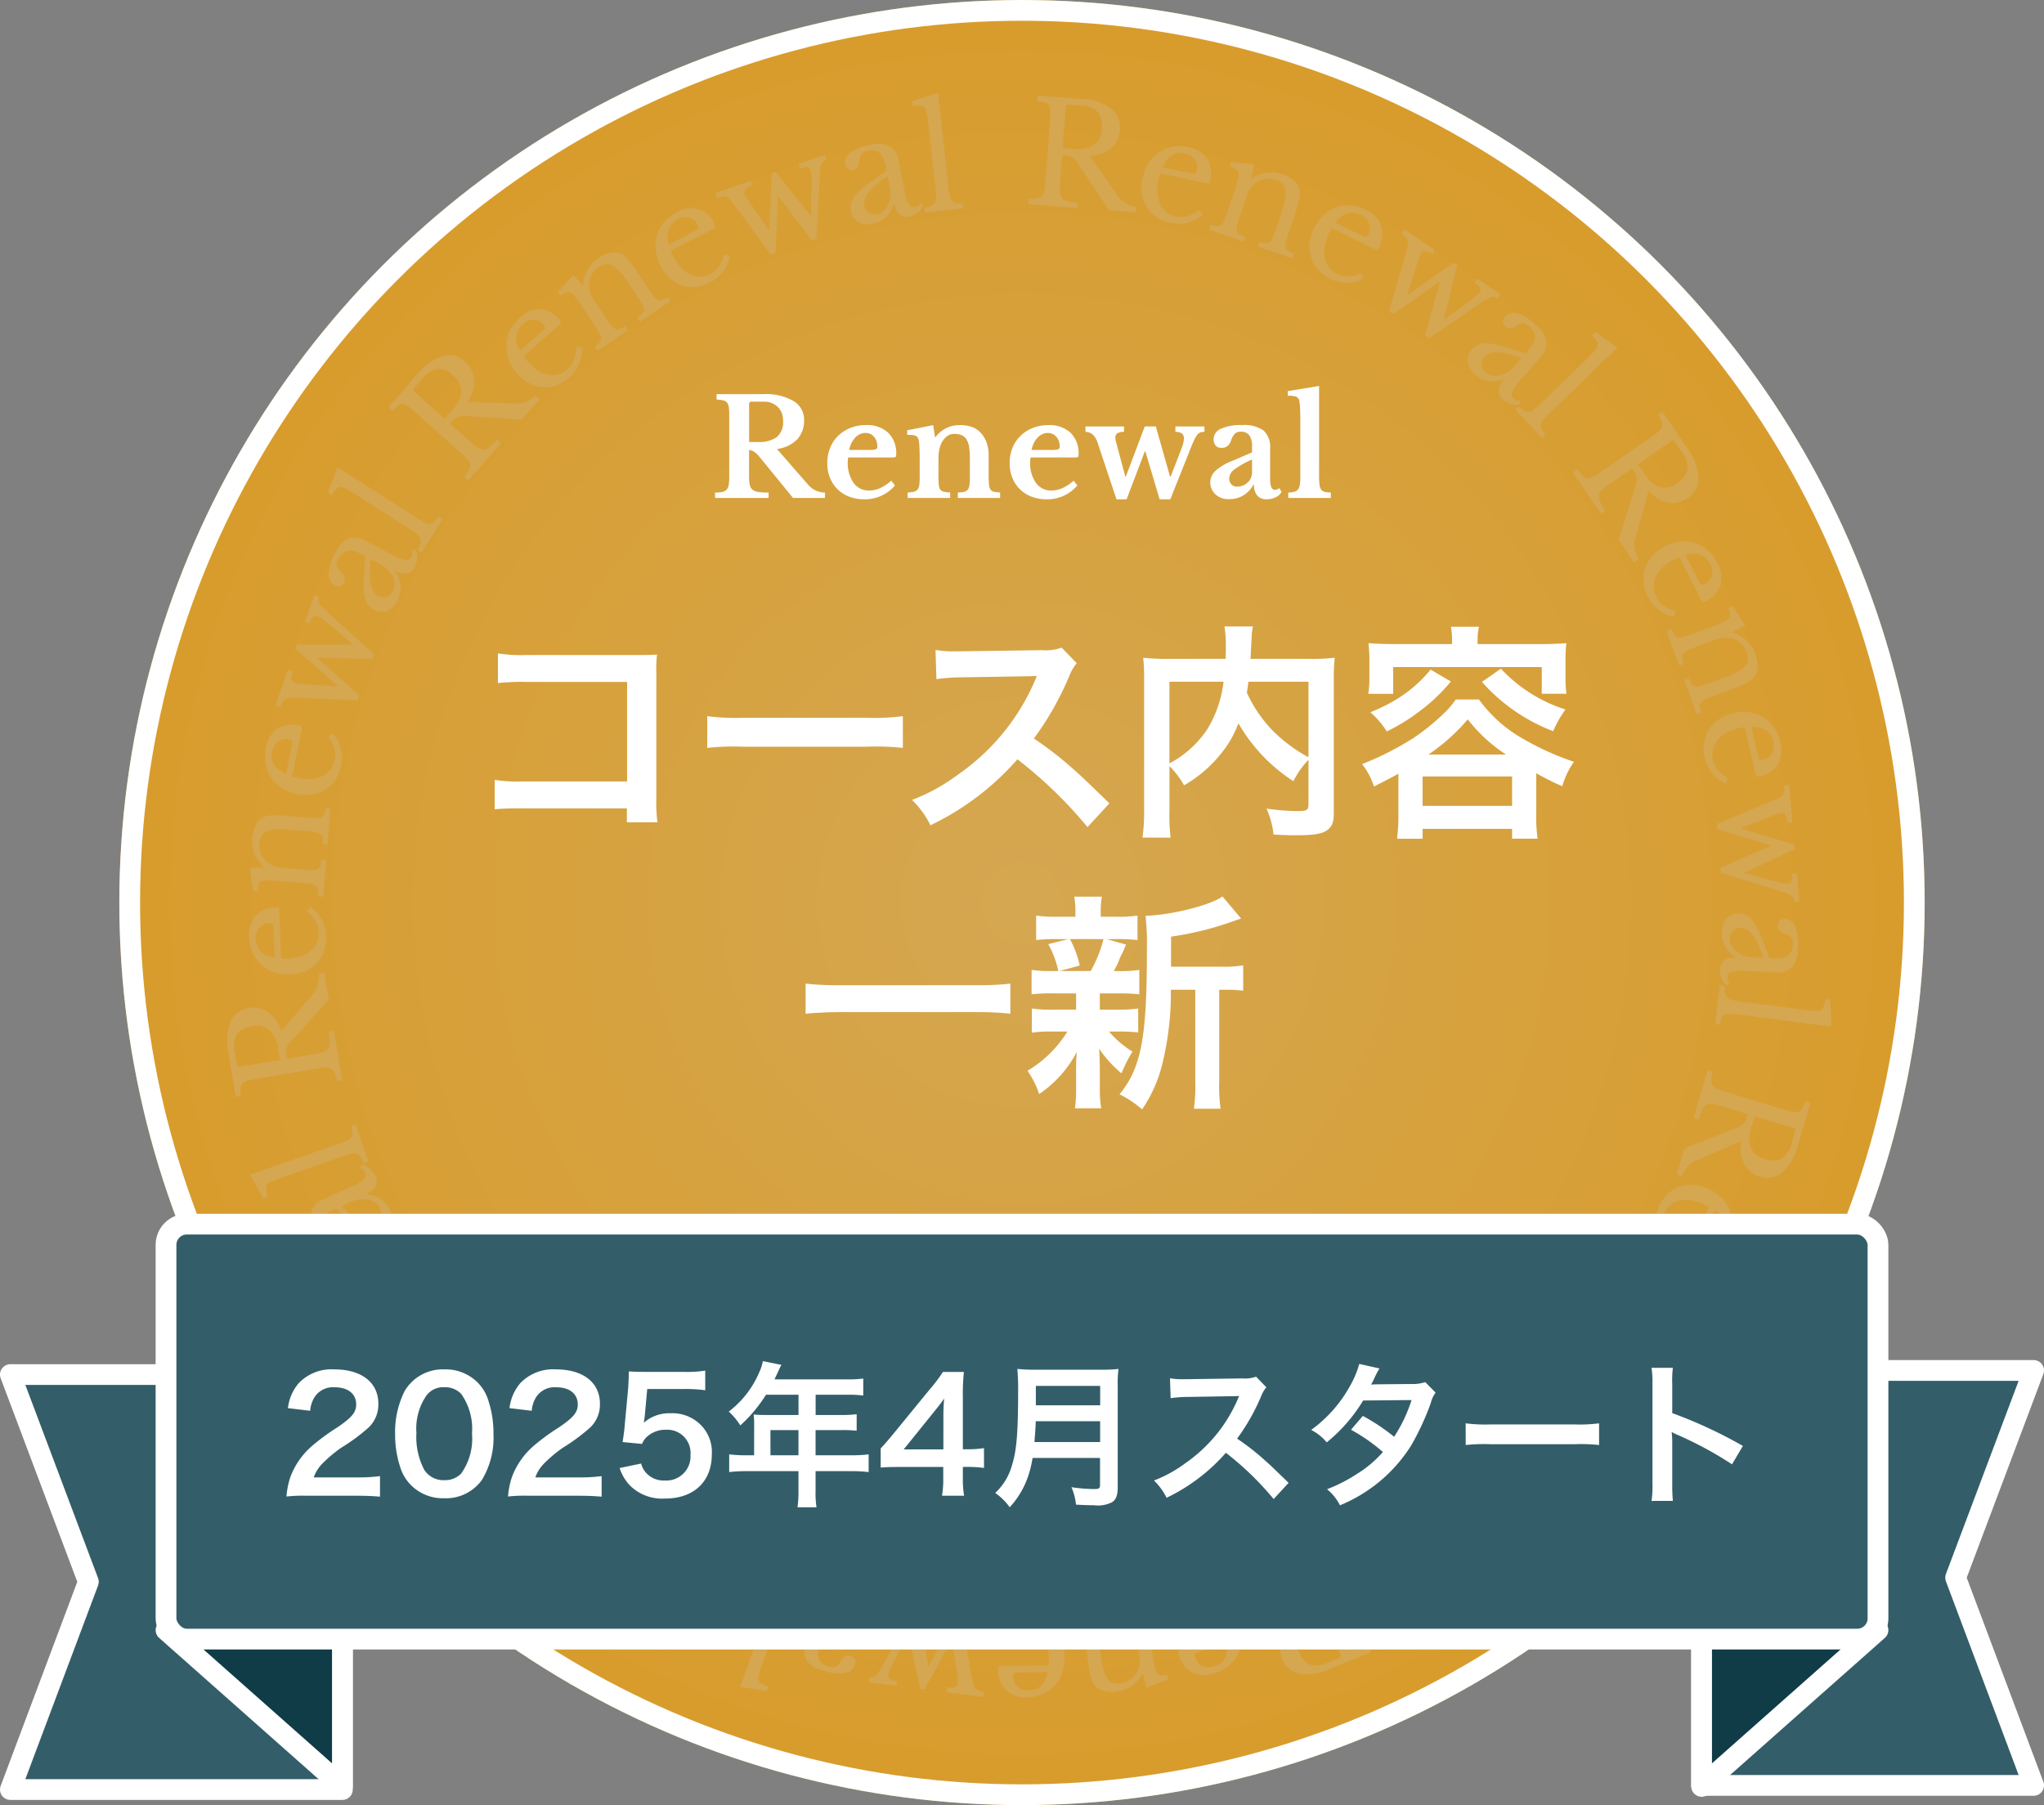 <svg xmlns="http://www.w3.org/2000/svg" xmlns:xlink="http://www.w3.org/1999/xlink" width="197" height="174" viewBox="0 0 197 174"><rect x="0" y="0" width="197" height="174" fill="#808080" stroke="none"/><defs><radialGradient id="a" cx="0.5" cy="0.5" r="0.5" gradientUnits="objectBoundingBox"><stop offset="0" stop-color="#d5a751"/><stop offset="1" stop-color="#d89c2c"/></radialGradient><clipPath id="b"><rect width="155" height="155" fill="#d5a751"/></clipPath></defs><g transform="translate(-253.5 -1572)"><g transform="translate(-660 252)"><g transform="translate(10)"><g transform="translate(915 1320)" stroke="#fff" stroke-width="2" fill="url(#a)"><circle cx="87" cy="87" r="87" stroke="none"/><circle cx="87" cy="87" r="86" fill="none"/></g><path d="M-21-7.5a2.679,2.679,0,0,1-.624,1.807,3.3,3.3,0,0,1-1.989.975L-20.6-1.261a2.054,2.054,0,0,0,.741.553,2.147,2.147,0,0,0,.871.188V0h-3.081l-3.224-3.952a2.3,2.3,0,0,0-.566-.526.917.917,0,0,0-.448-.137v2.548a3.9,3.9,0,0,0,.065.787.835.835,0,0,0,.26.475,1.116,1.116,0,0,0,.566.228,6.674,6.674,0,0,0,.994.058V0h-5.161V-.52a3.353,3.353,0,0,0,.7-.058A.772.772,0,0,0-28.47-.8a.886.886,0,0,0,.2-.455A4.4,4.4,0,0,0-28.217-2V-8.008a5.535,5.535,0,0,0-.039-.734.893.893,0,0,0-.169-.442.655.655,0,0,0-.37-.221,3.9,3.9,0,0,0-.644-.084v-.52h4.5a5.365,5.365,0,0,1,2.912.663A2.083,2.083,0,0,1-21-7.5Zm-5.3,2.106h.845a2.93,2.93,0,0,0,1.826-.474,1.873,1.873,0,0,0,.6-1.567,1.81,1.81,0,0,0-.507-1.339,1.9,1.9,0,0,0-1.4-.507h-1.131q-.234,0-.234.221ZM-12.24-1.209A3.776,3.776,0,0,1-15.191.13a4.031,4.031,0,0,1-1.462-.254,3.243,3.243,0,0,1-1.125-.715,3.245,3.245,0,0,1-.728-1.1,3.717,3.717,0,0,1-.26-1.417,3.872,3.872,0,0,1,.273-1.476,3.372,3.372,0,0,1,.774-1.157,3.581,3.581,0,0,1,1.183-.761,4.008,4.008,0,0,1,1.5-.273,2.96,2.96,0,0,1,2.145.741,2.757,2.757,0,0,1,.767,2.08q0,.208-.065.253a.832.832,0,0,1-.364.046h-4.186a1.2,1.2,0,0,0-.052.429,3.3,3.3,0,0,0,.553,2.015,1.774,1.774,0,0,0,1.5.741A2.587,2.587,0,0,0-13.65-.962a4.179,4.179,0,0,0,1.046-.7Zm-2.522-3.419a2.325,2.325,0,0,0,.669-.058.264.264,0,0,0,.149-.28,1.353,1.353,0,0,0-.325-.936,1.051,1.051,0,0,0-.819-.364,1.334,1.334,0,0,0-.995.461,2.257,2.257,0,0,0-.565,1.177Zm6.708,2.509a8.378,8.378,0,0,0,.033.838,1.03,1.03,0,0,0,.143.468A.532.532,0,0,0-7.54-.6a4.135,4.135,0,0,0,.617.078V0h-4.1V-.52a4.083,4.083,0,0,0,.6-.078.6.6,0,0,0,.351-.208A.9.9,0,0,0-9.9-1.248a6.08,6.08,0,0,0,.039-.78V-3.653q0-.767-.026-1.241a4.537,4.537,0,0,0-.065-.644.993.993,0,0,0-.1-.279.417.417,0,0,0-.195-.169,1.052,1.052,0,0,0-.325-.078q-.2-.02-.494-.019v-.442l2.509-.494.169,1.144h.052a3.043,3.043,0,0,1,1.014-.845,2.786,2.786,0,0,1,1.287-.3,3.357,3.357,0,0,1,1.345.227,2.354,2.354,0,0,1,.917.761,2.989,2.989,0,0,1,.39.773,4.028,4.028,0,0,1,.169,1.306v1.833a8.378,8.378,0,0,0,.033.838,1.03,1.03,0,0,0,.143.468A.528.528,0,0,0-2.71-.6a3.9,3.9,0,0,0,.6.078V0H-6.182V-.52a2.985,2.985,0,0,0,.617-.072A.6.6,0,0,0-5.22-.806a.955.955,0,0,0,.156-.448,6.108,6.108,0,0,0,.039-.774V-3.8A6.761,6.761,0,0,0-5.1-4.914a2.024,2.024,0,0,0-.253-.734,1.01,1.01,0,0,0-.462-.4,1.809,1.809,0,0,0-.715-.123,1.125,1.125,0,0,0-.715.234,2,2,0,0,0-.52.65,2.729,2.729,0,0,0-.2.6,3.469,3.469,0,0,0-.085.773Zm13.39.91A3.776,3.776,0,0,1,2.385.13,4.031,4.031,0,0,1,.923-.124,3.243,3.243,0,0,1-.2-.839a3.245,3.245,0,0,1-.728-1.1,3.717,3.717,0,0,1-.26-1.417A3.872,3.872,0,0,1-.917-4.83,3.372,3.372,0,0,1-.143-5.987,3.581,3.581,0,0,1,1.04-6.747a4.008,4.008,0,0,1,1.5-.273,2.96,2.96,0,0,1,2.145.741A2.757,2.757,0,0,1,5.453-4.2q0,.208-.065.253a.832.832,0,0,1-.364.046H.838a1.2,1.2,0,0,0-.052.429,3.3,3.3,0,0,0,.553,2.015,1.774,1.774,0,0,0,1.5.741A2.587,2.587,0,0,0,3.926-.962a4.179,4.179,0,0,0,1.046-.7ZM2.814-4.628a2.325,2.325,0,0,0,.669-.058.264.264,0,0,0,.149-.28A1.353,1.353,0,0,0,3.308-5.9a1.051,1.051,0,0,0-.819-.364,1.334,1.334,0,0,0-.995.461A2.257,2.257,0,0,0,.929-4.628ZM10.081.13H9.106L7.325-5.213a2.115,2.115,0,0,0-.481-.878,1.127,1.127,0,0,0-.728-.279v-.52H9.834v.52a1.294,1.294,0,0,0-.65.136A.473.473,0,0,0,9-5.811a1.4,1.4,0,0,0,.039.312q.039.169.1.39l.819,3.042h.052l1.82-4.823H12.9l1.365,4.823h.065l1.04-2.691a3.627,3.627,0,0,0,.182-.566,2.032,2.032,0,0,0,.052-.422.529.529,0,0,0-.221-.481,1.09,1.09,0,0,0-.6-.143v-.52h2.8v.52a1.249,1.249,0,0,0-.39.052.712.712,0,0,0-.312.247,2.911,2.911,0,0,0-.338.6q-.182.4-.455,1.105L14.293.13H13.266L11.888-4.485h-.052Zm12.09-3.835a8.719,8.719,0,0,0-1.645.917,1.153,1.153,0,0,0-.552.878.837.837,0,0,0,.208.6.684.684,0,0,0,.52.221,1.544,1.544,0,0,0,.585-.11,1.505,1.505,0,0,0,.468-.293,1.3,1.3,0,0,0,.306-.436,1.335,1.335,0,0,0,.111-.54Zm0-.689V-4.94a1.8,1.8,0,0,0-.267-1.1.978.978,0,0,0-.825-.345.76.76,0,0,0-.572.2,1.913,1.913,0,0,0-.364.67,1.164,1.164,0,0,1-.331.507.886.886,0,0,1-.592.182.706.706,0,0,1-.559-.221.912.912,0,0,1-.195-.624,1.1,1.1,0,0,1,.682-.988,4.528,4.528,0,0,1,2.061-.364,3.235,3.235,0,0,1,2.08.526,2.191,2.191,0,0,1,.624,1.762v2.847q0,1.105.442,1.105a.706.706,0,0,0,.455-.169l.2.377a1.261,1.261,0,0,1-.566.514,1.934,1.934,0,0,1-.864.189,1.133,1.133,0,0,1-.91-.364,1.531,1.531,0,0,1-.312-1.027h-.065a2.657,2.657,0,0,1-.975,1.027,2.646,2.646,0,0,1-1.365.351,1.846,1.846,0,0,1-1.313-.462,1.57,1.57,0,0,1-.494-1.2,1.5,1.5,0,0,1,.507-1.073,5.29,5.29,0,0,1,1.69-.981Zm6.461,2.262a7.021,7.021,0,0,0,.039.832,1.082,1.082,0,0,0,.156.481.573.573,0,0,0,.338.227,2.811,2.811,0,0,0,.6.072V0h-4.1V-.52A2.3,2.3,0,0,0,26.26-.6a.683.683,0,0,0,.351-.234,1,1,0,0,0,.169-.455,5.021,5.021,0,0,0,.045-.748V-7.41q0-.754-.026-1.241a5.064,5.064,0,0,0-.065-.669.55.55,0,0,0-.292-.429,2.231,2.231,0,0,0-.826-.1V-10.3l3.016-.494Z" transform="translate(1002 1367.999)" fill="#fff"/><g transform="translate(924 1329)" style="mix-blend-mode:multiply;isolation:isolate"><g transform="translate(1)" clip-path="url(#b)"><path d="M77.551,3.475a2.612,2.612,0,0,1-.78,1.759,3.466,3.466,0,0,1-2.129.808l2.7,3.845a2.212,2.212,0,0,0,.752.707,4.082,4.082,0,0,0,1.02.372l-.038.517-2.6-.2L73.507,6.764a2.4,2.4,0,0,0-.3-.393,1.334,1.334,0,0,0-.307-.235,1.252,1.252,0,0,0-.382-.125c-.147-.024-.324-.044-.53-.06l-.21,2.829a4.482,4.482,0,0,0,0,.827.874.874,0,0,0,.218.516,1.094,1.094,0,0,0,.547.281,6.3,6.3,0,0,0,.971.135l-.039.517-4.745-.361.038-.517a3.862,3.862,0,0,0,.766-.024.907.907,0,0,0,.467-.2.857.857,0,0,0,.248-.446,4.655,4.655,0,0,0,.112-.772L70.83,2.4a5.355,5.355,0,0,0,.01-.772.965.965,0,0,0-.154-.477A.729.729,0,0,0,70.293.89,4.686,4.686,0,0,0,69.6.749l.038-.517,4.221.322a5.072,5.072,0,0,1,2.819.913,2.218,2.218,0,0,1,.871,2.008m-5.514,1.8.955.073A3.3,3.3,0,0,0,75.024,5,1.935,1.935,0,0,0,75.8,3.41a2.073,2.073,0,0,0-.4-1.617,2.352,2.352,0,0,0-1.584-.6L72.576,1.1a.2.2,0,0,0-.245.214Z" transform="translate(8.887 -0.01)" fill="#d5a751"/><path d="M84.319,11.132a3.52,3.52,0,0,1-3.068.785,3.792,3.792,0,0,1-1.358-.559,3.239,3.239,0,0,1-.937-.964,3.4,3.4,0,0,1-.472-1.284,4.184,4.184,0,0,1,.052-1.515,4.252,4.252,0,0,1,.576-1.453,3.467,3.467,0,0,1,.99-1.031,3.518,3.518,0,0,1,1.31-.532,3.812,3.812,0,0,1,1.515.028,2.751,2.751,0,0,1,1.836,1.12,2.793,2.793,0,0,1,.283,2.157c-.026.125-.065.2-.119.211a.859.859,0,0,1-.345-.031l-4.341-.918a1.629,1.629,0,0,0-.093.251c-.03.1-.058.214-.084.339a4.581,4.581,0,0,0-.1,1.3,2.932,2.932,0,0,0,.275,1.068,2.246,2.246,0,0,0,.61.777,2.114,2.114,0,0,0,.911.423,2.24,2.24,0,0,0,1.081-.03,3.615,3.615,0,0,0,1.143-.6ZM82.886,7.066c.175.038.318.063.426.075a.653.653,0,0,0,.248,0,.218.218,0,0,0,.129-.091.6.6,0,0,0,.065-.189A1.311,1.311,0,0,0,83.568,5.8a1.521,1.521,0,0,0-.986-.591q-1.424-.3-2.124,1.348Z" transform="translate(10.087 0.575)" fill="#d5a751"/><path d="M87.183,11.127c-.119.353-.206.634-.256.841a1.053,1.053,0,0,0-.022.511.544.544,0,0,0,.248.323,3.857,3.857,0,0,0,.554.278l-.148.438-3.344-1.152.148-.439a3.75,3.75,0,0,0,.594.118.578.578,0,0,0,.394-.094.936.936,0,0,0,.3-.389,7.962,7.962,0,0,0,.293-.763l.578-1.717a13.186,13.186,0,0,0,.555-1.9,1.227,1.227,0,0,0,0-.31.406.406,0,0,0-.116-.227.9.9,0,0,0-.267-.18c-.115-.053-.266-.113-.453-.177l.139-.413,2.207.213L88.3,7.422l.052.017a3.647,3.647,0,0,1,1.453-.55,3.2,3.2,0,0,1,1.529.152,3.065,3.065,0,0,1,1.008.563,1.816,1.816,0,0,1,.562.785,2.008,2.008,0,0,1,.047.874,7.726,7.726,0,0,1-.348,1.328l-.726,2.156a8.707,8.707,0,0,0-.249.843,1.144,1.144,0,0,0-.022.511.517.517,0,0,0,.24.321,3.789,3.789,0,0,0,.529.269l-.148.439-3.3-1.14.148-.439a2.71,2.71,0,0,0,.591.125.583.583,0,0,0,.391-.1,1.007,1.007,0,0,0,.29-.4,7.333,7.333,0,0,0,.291-.757l.574-1.7a8.9,8.9,0,0,0,.342-1.266,2.569,2.569,0,0,0,.025-.9,1.1,1.1,0,0,0-.3-.6,1.639,1.639,0,0,0-.631-.369,2.02,2.02,0,0,0-1.154-.059,2.149,2.149,0,0,0-1.027.575,2.648,2.648,0,0,0-.192.208,1.439,1.439,0,0,0-.162.246,3.7,3.7,0,0,0-.157.342q-.081.2-.184.506Z" transform="translate(10.801 0.761)" fill="#d5a751"/><path d="M98.029,16.612a3.514,3.514,0,0,1-3.166.011,3.808,3.808,0,0,1-1.184-.875A3.284,3.284,0,0,1,93,14.583a3.4,3.4,0,0,1-.149-1.362,4.162,4.162,0,0,1,.412-1.457,4.255,4.255,0,0,1,.906-1.27,3.392,3.392,0,0,1,2.6-.951,3.8,3.8,0,0,1,1.465.4,2.764,2.764,0,0,1,1.511,1.536,2.783,2.783,0,0,1-.24,2.163c-.054.115-.109.173-.165.176a.879.879,0,0,1-.327-.115l-3.994-1.954a1.638,1.638,0,0,0-.151.222q-.079.135-.162.307a4.547,4.547,0,0,0-.4,1.234,2.948,2.948,0,0,0,.01,1.1,2.278,2.278,0,0,0,.408.9,2.125,2.125,0,0,0,.782.634,2.249,2.249,0,0,0,1.055.235,3.62,3.62,0,0,0,1.255-.3Zm-.418-4.3c.163.078.293.139.394.177a.669.669,0,0,0,.242.058.205.205,0,0,0,.147-.057.582.582,0,0,0,.11-.166,1.317,1.317,0,0,0,.073-1.077,1.538,1.538,0,0,0-.816-.816,1.791,1.791,0,0,0-2.383.788Z" transform="translate(11.866 1.261)" fill="#d5a751"/><path d="M100.081,19.717l-.415-.28,1.654-5.7a5.315,5.315,0,0,0,.145-.64,1.169,1.169,0,0,0-.01-.45.8.8,0,0,0-.191-.349,2.207,2.207,0,0,0-.389-.319l.261-.4,2.973,2-.261.4a1.621,1.621,0,0,0-.685-.315.44.44,0,0,0-.411.231,1.569,1.569,0,0,0-.142.29c-.045.117-.1.264-.162.441l-1.025,3.226.045.031,4.425-3.1.347.234-1.283,5.217.045.03,1.885-1.384c.254-.189.467-.349.639-.478s.312-.242.425-.336.2-.174.263-.24a1.317,1.317,0,0,0,.165-.2.414.414,0,0,0,.071-.427,1.793,1.793,0,0,0-.554-.489l.262-.4,2.245,1.513-.263.4a.856.856,0,0,0-.319-.142.759.759,0,0,0-.366.04,2.382,2.382,0,0,0-.518.257c-.2.126-.461.3-.775.51l-4.6,3.173-.415-.281,1.392-5.11-.045-.03Z" transform="translate(12.71 1.54)" fill="#d5a751"/><path d="M111.975,22.573l.365-.419q1.087-1.246.037-2.186a1.6,1.6,0,0,0-.32-.231.619.619,0,0,0-.291-.078.858.858,0,0,0-.325.073,3.085,3.085,0,0,0-.412.215,1.389,1.389,0,0,1-.561.2.593.593,0,0,1-.393-.178.607.607,0,0,1-.058-.963,1.091,1.091,0,0,1,1.179-.3,4.318,4.318,0,0,1,1.7,1.038,3.012,3.012,0,0,1,1.118,1.645A2.06,2.06,0,0,1,113.366,23l-2,2.29q-1.018,1.166-.563,1.572a1.422,1.422,0,0,0,.3.208.5.5,0,0,0,.388.009l-.073.372a1.227,1.227,0,0,1-.789,0,2.036,2.036,0,0,1-.815-.447,1.054,1.054,0,0,1-.412-.877,1.748,1.748,0,0,1,.487-1l-.051-.045a2.65,2.65,0,0,1-1.418.142,2.539,2.539,0,0,1-1.287-.629,1.958,1.958,0,0,1-.715-1.221,1.5,1.5,0,0,1,.4-1.2,1.651,1.651,0,0,1,1.148-.574,3.426,3.426,0,0,1,.858.047,8.011,8.011,0,0,1,1.121.283Zm-.384.44a11.777,11.777,0,0,0-1.36-.431,4.44,4.44,0,0,0-1.016-.144,1.912,1.912,0,0,0-.725.118A1.282,1.282,0,0,0,108,22.9a.981.981,0,0,0-.26.751,1.1,1.1,0,0,0,.4.738,1.287,1.287,0,0,0,.607.306,1.763,1.763,0,0,0,.715-.007,2.4,2.4,0,0,0,.747-.3,2.774,2.774,0,0,0,.675-.568Z" transform="translate(13.544 2.506)" fill="#d5a751"/><path d="M113.768,28.14a6.634,6.634,0,0,0-.566.6,1.072,1.072,0,0,0-.234.463.678.678,0,0,0,.076.436,2.667,2.667,0,0,0,.375.514l-.34.331L110.5,27.769l.34-.33a2.658,2.658,0,0,0,.511.411.805.805,0,0,0,.436.115.859.859,0,0,0,.456-.178,4.759,4.759,0,0,0,.583-.5l4.2-4.066q.528-.51.869-.868a4.428,4.428,0,0,0,.439-.511.557.557,0,0,0,.083-.524,2.559,2.559,0,0,0-.543-.731l.331-.321,2.124,1.513Z" transform="translate(14.049 2.727)" fill="#d5a751"/><path d="M126.54,35.325a2.55,2.55,0,0,1-1.845.489,3.49,3.49,0,0,1-1.956-1.172l-1.269,4.539a2.258,2.258,0,0,0-.074,1.035,4.218,4.218,0,0,0,.353,1.037l-.422.294-1.474-2.17,1.619-5.179a2.4,2.4,0,0,0,.112-.484,1.321,1.321,0,0,0-.01-.39,1.283,1.283,0,0,0-.144-.38c-.073-.132-.169-.283-.284-.456l-2.312,1.606a4.473,4.473,0,0,0-.637.518.873.873,0,0,0-.262.5,1.135,1.135,0,0,0,.127.608,6.447,6.447,0,0,0,.5.849l-.422.294-2.694-3.969.422-.293a3.972,3.972,0,0,0,.5.589.9.9,0,0,0,.444.244.837.837,0,0,0,.5-.082,4.544,4.544,0,0,0,.664-.4l5.177-3.6a5.012,5.012,0,0,0,.6-.475.948.948,0,0,0,.271-.421.738.738,0,0,0-.044-.474,4.749,4.749,0,0,0-.325-.635l.422-.293,2.4,3.53a5.21,5.21,0,0,1,1.063,2.794,2.215,2.215,0,0,1-1,1.945M121.7,32.1l.542.8a3.34,3.34,0,0,0,1.54,1.388,1.885,1.885,0,0,0,1.709-.385,2.056,2.056,0,0,0,1-1.329,2.415,2.415,0,0,0-.531-1.625l-.7-1.034a.2.2,0,0,0-.319-.06Z" transform="translate(14.66 3.654)" fill="#d5a751"/><path d="M124.444,45.291a3.558,3.558,0,0,1-2.528-1.928,3.873,3.873,0,0,1-.42-1.422,3.318,3.318,0,0,1,.155-1.343,3.376,3.376,0,0,1,.7-1.175,4.055,4.055,0,0,1,1.2-.908,4.157,4.157,0,0,1,1.48-.456,3.4,3.4,0,0,1,1.417.135,3.551,3.551,0,0,1,1.229.7,3.909,3.909,0,0,1,.927,1.213,2.809,2.809,0,0,1,.287,2.149,2.757,2.757,0,0,1-1.484,1.574c-.113.059-.192.072-.238.039a.863.863,0,0,1-.191-.292l-2.012-4a1.657,1.657,0,0,0-.254.083c-.1.04-.2.089-.312.147a4.457,4.457,0,0,0-1.058.736,2.9,2.9,0,0,0-.652.884,2.292,2.292,0,0,0-.216.97,2.16,2.16,0,0,0,.245.983,2.3,2.3,0,0,0,.7.834,3.673,3.673,0,0,0,1.179.525Zm2.235-3.676c.081.161.152.289.208.382a.693.693,0,0,0,.157.194.2.2,0,0,0,.152.044.552.552,0,0,0,.187-.065,1.3,1.3,0,0,0,.7-.813,1.567,1.567,0,0,0-.161-1.149,1.8,1.8,0,0,0-2.371-.832Z" transform="translate(15.406 5.153)" fill="#d5a751"/><path d="M126.292,47.458q-.521.191-.809.326a1.01,1.01,0,0,0-.407.3.549.549,0,0,0-.094.4,3.836,3.836,0,0,0,.135.611l-.433.159L123.479,45.9l.43-.159a3.839,3.839,0,0,0,.281.543.594.594,0,0,0,.32.252.928.928,0,0,0,.484-.011,7.325,7.325,0,0,0,.771-.248l1.685-.619a13.009,13.009,0,0,0,1.811-.752,1.266,1.266,0,0,0,.237-.2.4.4,0,0,0,.1-.233.948.948,0,0,0-.029-.324,4.67,4.67,0,0,0-.147-.468l.406-.149,1.218,1.874-1.2.615.02.051a3.705,3.705,0,0,1,1.334.8,3.307,3.307,0,0,1,.84,1.3,3.141,3.141,0,0,1,.2,1.147,1.821,1.821,0,0,1-.253.934,1.966,1.966,0,0,1-.644.585,7.451,7.451,0,0,1-1.239.557l-2.116.779a8.48,8.48,0,0,0-.808.333,1.106,1.106,0,0,0-.407.3.529.529,0,0,0-.1.391,3.7,3.7,0,0,0,.125.585l-.431.159-1.192-3.321.43-.158a2.778,2.778,0,0,0,.274.544.586.586,0,0,0,.326.244.973.973,0,0,0,.485-.02,7.468,7.468,0,0,0,.766-.245l1.673-.615a8.5,8.5,0,0,0,1.189-.524,2.562,2.562,0,0,0,.709-.543,1.121,1.121,0,0,0,.274-.616,1.73,1.73,0,0,0-.111-.729,2.083,2.083,0,0,0-.679-.948,2.168,2.168,0,0,0-1.088-.449c-.1-.011-.193-.018-.28-.02a1.393,1.393,0,0,0-.291.027c-.107.02-.228.05-.362.09s-.3.1-.506.172Z" transform="translate(15.653 5.904)" fill="#d5a751"/><path d="M128.759,59.409a3.578,3.578,0,0,1-1.991-2.49,3.879,3.879,0,0,1-.067-1.481,3.272,3.272,0,0,1,.473-1.265,3.36,3.36,0,0,1,.956-.972,4.057,4.057,0,0,1,1.381-.586,4.163,4.163,0,0,1,1.545-.081,3.435,3.435,0,0,1,1.34.48,3.557,3.557,0,0,1,1.026.979,3.962,3.962,0,0,1,.61,1.4,2.815,2.815,0,0,1-.237,2.154,2.727,2.727,0,0,1-1.818,1.165c-.122.028-.2.022-.239-.022a.885.885,0,0,1-.117-.33l-.994-4.372a1.845,1.845,0,0,0-.265.019c-.1.015-.216.036-.338.065a4.48,4.48,0,0,0-1.2.456,2.892,2.892,0,0,0-.845.7,2.286,2.286,0,0,0-.442.888,2.192,2.192,0,0,0,0,1.014,2.3,2.3,0,0,0,.479.98,3.654,3.654,0,0,0,1.019.8Zm3.049-3.019c.039.177.076.318.11.423a.7.7,0,0,0,.106.226.213.213,0,0,0,.136.081.605.605,0,0,0,.2-.018,1.292,1.292,0,0,0,.878-.617,1.566,1.566,0,0,0,.118-1.154q-.327-1.435-2.1-1.387Z" transform="translate(16.045 7.128)" fill="#d5a751"/><path d="M127.823,62.956l-.044-.5,5.431-2.269a5.08,5.08,0,0,0,.584-.284,1.178,1.178,0,0,0,.34-.291.806.806,0,0,0,.151-.371,2.2,2.2,0,0,0,0-.506l.47-.042.316,3.6-.468.042a1.68,1.68,0,0,0-.187-.737.439.439,0,0,0-.437-.18,1.445,1.445,0,0,0-.311.069c-.118.037-.265.088-.44.149L130.1,62.847l.006.055,5.157,1.549.037.422-4.823,2.254,0,.055,2.247.621.77.2c.207.053.383.1.526.124s.258.047.349.058a1.413,1.413,0,0,0,.258,0A.4.4,0,0,0,135,67.98a1.814,1.814,0,0,0,.029-.742l.472-.042.237,2.718-.47.042a.91.91,0,0,0-.091-.342.768.768,0,0,0-.261-.264,2.432,2.432,0,0,0-.52-.248q-.337-.121-.881-.291l-5.328-1.642-.044-.5,4.81-2.1-.006-.055Z" transform="translate(16.184 7.974)" fill="#d5a751"/><path d="M132.82,73.9l.552.025q1.641.075,1.706-1.341a1.662,1.662,0,0,0-.021-.4.657.657,0,0,0-.124-.278.863.863,0,0,0-.261-.21,3.066,3.066,0,0,0-.422-.191,1.387,1.387,0,0,1-.506-.316.607.607,0,0,1-.11-.422.6.6,0,0,1,.7-.65,1.1,1.1,0,0,1,.972.741,4.4,4.4,0,0,1,.27,1.991,3.042,3.042,0,0,1-.565,1.913,2.014,2.014,0,0,1-1.648.5l-3.018-.138q-1.535-.072-1.562.542a1.45,1.45,0,0,0,.03.371.511.511,0,0,0,.236.31l-.333.176a1.253,1.253,0,0,1-.491-.623,2.093,2.093,0,0,1-.169-.922,1.06,1.06,0,0,1,.417-.875,1.7,1.7,0,0,1,1.078-.246l0-.068a2.694,2.694,0,0,1-1-1.029,2.6,2.6,0,0,1-.321-1.407,1.967,1.967,0,0,1,.49-1.329,1.465,1.465,0,0,1,1.181-.439,1.645,1.645,0,0,1,1.163.546,3.493,3.493,0,0,1,.5.706,8.1,8.1,0,0,1,.486,1.059Zm-.58-.026a12.378,12.378,0,0,0-.52-1.341,4.589,4.589,0,0,0-.528-.891,1.916,1.916,0,0,0-.544-.5,1.251,1.251,0,0,0-.573-.169.956.956,0,0,0-.74.266,1.106,1.106,0,0,0-.318.777,1.305,1.305,0,0,0,.145.669,1.79,1.79,0,0,0,.454.559,2.461,2.461,0,0,0,.7.4,2.766,2.766,0,0,0,.863.176Z" transform="translate(16.218 9.462)" fill="#d5a751"/><path d="M129.863,78.492a6.4,6.4,0,0,0-.82-.066,1.042,1.042,0,0,0-.5.106.67.67,0,0,0-.288.334,2.741,2.741,0,0,0-.16.618l-.468-.061.479-3.734.469.061a2.538,2.538,0,0,0,0,.66.83.83,0,0,0,.184.417.9.9,0,0,0,.424.248,4.854,4.854,0,0,0,.749.147l5.763.755c.481.064.887.109,1.213.138a4.167,4.167,0,0,0,.669.026.547.547,0,0,0,.456-.264,2.616,2.616,0,0,0,.222-.885l.454.06.167,2.621Z" transform="translate(16.165 10.296)" fill="#d5a751"/><path d="M132.4,93.155a2.574,2.574,0,0,1-1.53-1.15,3.56,3.56,0,0,1-.322-2.277l-4.292,1.841a2.179,2.179,0,0,0-.845.59,4.151,4.151,0,0,0-.579.927l-.491-.149.749-2.521,5.007-1.965a2.468,2.468,0,0,0,.443-.215,1.173,1.173,0,0,0,.5-.6c.055-.14.113-.31.173-.51l-2.685-.817a4.386,4.386,0,0,0-.8-.178.836.836,0,0,0-.545.1,1.119,1.119,0,0,0-.39.48,6.563,6.563,0,0,0-.339.93l-.49-.15,1.371-4.61.491.149a4.165,4.165,0,0,0-.143.761.943.943,0,0,0,.09.5.847.847,0,0,0,.376.342,4.246,4.246,0,0,0,.721.276l6.016,1.832a5,5,0,0,0,.743.175.919.919,0,0,0,.494-.049.727.727,0,0,0,.338-.332,4.745,4.745,0,0,0,.285-.654l.491.15-1.22,4.1a5.191,5.191,0,0,1-1.488,2.588,2.168,2.168,0,0,1-2.127.428m-.545-5.835-.276.927a3.393,3.393,0,0,0-.106,2.082,1.909,1.909,0,0,0,1.367,1.108,2.012,2.012,0,0,0,1.647-.048,2.388,2.388,0,0,0,.92-1.437l.357-1.2a.2.2,0,0,0-.153-.289Z" transform="translate(15.759 11.278)" fill="#d5a751"/><path d="M122.941,97.927a3.631,3.631,0,0,1-.094-3.2,3.851,3.851,0,0,1,.834-1.22,3.2,3.2,0,0,1,1.134-.717,3.284,3.284,0,0,1,1.342-.188,4.028,4.028,0,0,1,1.451.378,4.2,4.2,0,0,1,1.277.883,3.517,3.517,0,0,1,.781,1.2,3.6,3.6,0,0,1,.229,1.407,3.909,3.909,0,0,1-.355,1.491,2.776,2.776,0,0,1-1.477,1.571,2.709,2.709,0,0,1-2.144-.186c-.115-.052-.173-.108-.178-.164a.913.913,0,0,1,.1-.334l1.826-4.089a1.667,1.667,0,0,0-.222-.147c-.091-.051-.193-.1-.308-.156a4.482,4.482,0,0,0-1.23-.375,2.841,2.841,0,0,0-1.091.041,2.234,2.234,0,0,0-.882.434,2.152,2.152,0,0,0-.606.809,2.307,2.307,0,0,0-.2,1.073,3.738,3.738,0,0,0,.331,1.259Zm4.234-.535c-.073.166-.129.3-.164.4a.675.675,0,0,0-.052.245.213.213,0,0,0,.06.148.589.589,0,0,0,.167.106,1.278,1.278,0,0,0,1.067.047,1.543,1.543,0,0,0,.784-.847A1.831,1.831,0,0,0,128.2,95.1Z" transform="translate(15.534 12.604)" fill="#d5a751"/><path d="M122.6,100.736q-.472-.29-.757-.433a1.01,1.01,0,0,0-.488-.133.545.545,0,0,0-.366.175,3.858,3.858,0,0,0-.386.488l-.392-.241,1.835-3.054.391.241a3.9,3.9,0,0,0-.242.561.59.59,0,0,0,.006.41.934.934,0,0,0,.311.375,7.7,7.7,0,0,0,.674.453l1.533.942a12.925,12.925,0,0,0,1.712.957,1.143,1.143,0,0,0,.3.065.408.408,0,0,0,.245-.066.923.923,0,0,0,.23-.225,4.794,4.794,0,0,0,.269-.409l.369.226-.682,2.134-1.225-.561-.028.047a3.784,3.784,0,0,1,.218,1.555,3.314,3.314,0,0,1-.478,1.478,3.107,3.107,0,0,1-.761.873,1.761,1.761,0,0,1-.879.385,1.921,1.921,0,0,1-.854-.141,7.562,7.562,0,0,1-1.207-.631l-1.925-1.183c-.315-.192-.569-.335-.761-.426a1.112,1.112,0,0,0-.488-.133.516.516,0,0,0-.363.169,3.8,3.8,0,0,0-.373.464l-.391-.241,1.812-3.019.392.241a2.771,2.771,0,0,0-.248.558.594.594,0,0,0,.016.408,1,1,0,0,0,.32.373,7.5,7.5,0,0,0,.669.45l1.52.935a8.833,8.833,0,0,0,1.148.609,2.5,2.5,0,0,0,.862.219,1.066,1.066,0,0,0,.646-.171,1.652,1.652,0,0,0,.493-.542,2.105,2.105,0,0,0,.306-1.129,2.2,2.2,0,0,0-.334-1.138,2.4,2.4,0,0,0-.158-.234,1.483,1.483,0,0,0-.2-.214c-.083-.072-.182-.148-.3-.23s-.264-.177-.448-.291Z" transform="translate(14.932 13.28)" fill="#d5a751"/><path d="M114.617,110.151a3.625,3.625,0,0,1,.671-3.13,3.813,3.813,0,0,1,1.1-.981,3.19,3.19,0,0,1,1.271-.421,3.3,3.3,0,0,1,1.346.144,4.086,4.086,0,0,1,1.318.722,4.257,4.257,0,0,1,1.03,1.168,3.528,3.528,0,0,1,.471,1.357,3.627,3.627,0,0,1-.112,1.421,3.9,3.9,0,0,1-.7,1.362,2.756,2.756,0,0,1-1.808,1.164,2.713,2.713,0,0,1-2.036-.7c-.1-.078-.144-.145-.135-.2a.911.911,0,0,1,.181-.3l2.746-3.525a1.613,1.613,0,0,0-.181-.2c-.075-.073-.163-.148-.262-.227a4.481,4.481,0,0,0-1.106-.664,2.878,2.878,0,0,0-1.067-.226,2.209,2.209,0,0,0-.96.208,2.125,2.125,0,0,0-.781.636,2.321,2.321,0,0,0-.455.991,3.748,3.748,0,0,0,.024,1.3Zm4.237.511c-.111.143-.2.26-.257.352a.721.721,0,0,0-.107.226.211.211,0,0,0,.022.157.593.593,0,0,0,.137.143,1.281,1.281,0,0,0,1.025.306,1.527,1.527,0,0,0,.963-.631,1.835,1.835,0,0,0-.247-2.523Z" transform="translate(14.545 14.381)" fill="#d5a751"/><path d="M111.483,111.517l.36-.35L117,114.023a5.273,5.273,0,0,0,.586.281,1.1,1.1,0,0,0,.436.085.785.785,0,0,0,.38-.113,2.316,2.316,0,0,0,.392-.317l.327.344-2.573,2.507-.327-.343a1.64,1.64,0,0,0,.449-.609.449.449,0,0,0-.135-.456,1.513,1.513,0,0,0-.249-.2c-.1-.069-.234-.155-.39-.252l-2.9-1.7-.039.038L115,118.316l-.3.293-4.762-2.385-.039.038.934,2.158c.127.292.236.538.325.735s.166.361.234.491.126.233.175.313a1.3,1.3,0,0,0,.158.2.4.4,0,0,0,.4.163,1.811,1.811,0,0,0,.59-.443l.328.344L111.1,122.12l-.328-.343a.887.887,0,0,0,.207-.286.794.794,0,0,0,.039-.37,2.453,2.453,0,0,0-.137-.566c-.078-.226-.188-.518-.327-.874l-2.079-5.229.361-.35,4.636,2.47.039-.038Z" transform="translate(13.798 15.141)" fill="#d5a751"/><path d="M105.975,122.48l.327.451q.971,1.343,2.1.5a1.637,1.637,0,0,0,.291-.267.66.66,0,0,0,.138-.271.92.92,0,0,0,0-.338,3.159,3.159,0,0,0-.119-.452,1.437,1.437,0,0,1-.073-.6.684.684,0,0,1,1.2-.2,1.122,1.122,0,0,1,.039,1.231,4.356,4.356,0,0,1-1.365,1.46,2.967,2.967,0,0,1-1.827.754,2.021,2.021,0,0,1-1.418-.987l-1.785-2.464q-.908-1.253-1.4-.891a1.362,1.362,0,0,0-.266.256.522.522,0,0,0-.092.381l-.343-.152a1.277,1.277,0,0,1,.172-.777,2.068,2.068,0,0,1,.6-.71,1.032,1.032,0,0,1,.936-.219,1.716,1.716,0,0,1,.864.7l.054-.041a2.745,2.745,0,0,1,.165-1.433,2.589,2.589,0,0,1,.882-1.135,1.926,1.926,0,0,1,1.333-.447,1.471,1.471,0,0,1,1.076.657,1.741,1.741,0,0,1,.274.574,1.779,1.779,0,0,1,.036.684,3.594,3.594,0,0,1-.229.837,8.286,8.286,0,0,1-.511,1.048Zm-.343-.473a12.126,12.126,0,0,0,.707-1.251,4.625,4.625,0,0,0,.355-.974,1.938,1.938,0,0,0,.04-.74,1.3,1.3,0,0,0-.228-.558.958.958,0,0,0-.67-.416,1.068,1.068,0,0,0-.8.236,1.284,1.284,0,0,0-.424.534,1.833,1.833,0,0,0-.147.709,2.509,2.509,0,0,0,.128.8,2.816,2.816,0,0,0,.406.79Z" transform="translate(12.921 15.913)" fill="#d5a751"/><path d="M100.254,123.113a6.588,6.588,0,0,0-.463-.689,1.041,1.041,0,0,0-.4-.331.65.65,0,0,0-.437-.018,2.7,2.7,0,0,0-.577.26l-.246-.408,3.177-1.959.246.408a2.608,2.608,0,0,0-.507.416.823.823,0,0,0-.206.406.9.9,0,0,0,.074.49,4.925,4.925,0,0,0,.356.684l3.026,5.018c.252.419.47.766.652,1.043a4.559,4.559,0,0,0,.4.544.544.544,0,0,0,.489.194,2.516,2.516,0,0,0,.821-.38l.238.4-1.916,1.772Z" transform="translate(12.521 16.343)" fill="#d5a751"/><path d="M91.044,134.075a2.624,2.624,0,0,1-.074-1.928,3.521,3.521,0,0,1,1.553-1.68l-4.108-2.232a2.206,2.206,0,0,0-.984-.3,4.1,4.1,0,0,0-1.078.126l-.192-.481,2.411-.989,4.652,2.715a2.536,2.536,0,0,0,.443.216,1.326,1.326,0,0,0,.379.073,1.228,1.228,0,0,0,.4-.06c.143-.044.309-.1.5-.183l-1.053-2.629a4.618,4.618,0,0,0-.362-.742.864.864,0,0,0-.422-.365,1.088,1.088,0,0,0-.613-.006,6.194,6.194,0,0,0-.928.315l-.193-.481,4.411-1.807.192.481a3.9,3.9,0,0,0-.675.365.922.922,0,0,0-.333.386.855.855,0,0,0-.028.511,4.6,4.6,0,0,0,.238.741l2.359,5.891a4.842,4.842,0,0,0,.329.7.939.939,0,0,0,.347.359.732.732,0,0,0,.467.059,4.773,4.773,0,0,0,.682-.184l.193.48-3.925,1.607a5.058,5.058,0,0,1-2.926.449,2.187,2.187,0,0,1-1.662-1.408m4.153-4.086-.886.364a3.33,3.33,0,0,0-1.671,1.222,1.946,1.946,0,0,0,0,1.772,2.037,2.037,0,0,0,1.069,1.268,2.339,2.339,0,0,0,1.683-.174l1.148-.472a.207.207,0,0,0,.128-.3Z" transform="translate(11.041 16.845)" fill="#d5a751"/><path d="M80.916,129.73a3.56,3.56,0,0,1,2.408-2.079,3.76,3.76,0,0,1,1.463-.107,3.2,3.2,0,0,1,1.262.444,3.364,3.364,0,0,1,.985.94,4.193,4.193,0,0,1,.617,1.382,4.278,4.278,0,0,1,.119,1.561,3.47,3.47,0,0,1-1.379,2.43,3.8,3.8,0,0,1-1.371.655,2.728,2.728,0,0,1-2.136-.182,2.767,2.767,0,0,1-1.2-1.807c-.03-.123-.026-.2.016-.243a.881.881,0,0,1,.322-.126l4.294-1.122a1.712,1.712,0,0,0-.026-.268c-.018-.1-.042-.216-.073-.34a4.572,4.572,0,0,0-.482-1.2,2.881,2.881,0,0,0-.713-.835,2.26,2.26,0,0,0-.888-.424,2.123,2.123,0,0,0-1,.031,2.261,2.261,0,0,0-.955.509A3.672,3.672,0,0,0,81.415,130Zm3.064,3c-.174.045-.312.086-.415.122a.731.731,0,0,0-.221.115.214.214,0,0,0-.076.14.623.623,0,0,0,.024.2,1.307,1.307,0,0,0,.633.869,1.513,1.513,0,0,0,1.144.089q1.411-.368,1.315-2.161Z" transform="translate(10.393 17.374)" fill="#d5a751"/><path d="M78.7,131.024c-.048-.371-.094-.659-.14-.87a1.032,1.032,0,0,0-.2-.468.542.542,0,0,0-.363-.178,3.691,3.691,0,0,0-.619,0l-.058-.459,3.5-.466.06.459a3.763,3.763,0,0,0-.584.16.579.579,0,0,0-.312.261.957.957,0,0,0-.094.481,7.9,7.9,0,0,0,.072.816l.234,1.8a13.12,13.12,0,0,0,.336,1.949,1.226,1.226,0,0,0,.137.278.412.412,0,0,0,.2.151.9.9,0,0,0,.317.041,4.445,4.445,0,0,0,.484-.044l.056.433-2.072.8-.334-1.317-.054.008A3.729,3.729,0,0,1,78.2,136a3.219,3.219,0,0,1-1.438.548,3.012,3.012,0,0,1-1.149-.053,1.762,1.762,0,0,1-.847-.451,1.978,1.978,0,0,1-.426-.761,7.725,7.725,0,0,1-.27-1.346l-.294-2.259a8.689,8.689,0,0,0-.146-.866,1.169,1.169,0,0,0-.2-.469.525.525,0,0,0-.357-.18,3.836,3.836,0,0,0-.592,0l-.06-.46,3.462-.46.061.46a2.643,2.643,0,0,0-.585.153.583.583,0,0,0-.306.267,1.011,1.011,0,0,0-.085.486,7.748,7.748,0,0,0,.071.809l.231,1.784a9.025,9.025,0,0,0,.249,1.288,2.538,2.538,0,0,0,.372.817,1.085,1.085,0,0,0,.535.4,1.639,1.639,0,0,0,.727.048,2.045,2.045,0,0,0,1.061-.465,2.2,2.2,0,0,0,.67-.975c.033-.1.06-.189.08-.274a1.378,1.378,0,0,0,.037-.293,3.689,3.689,0,0,0-.008-.377c-.01-.141-.029-.319-.056-.535Z" transform="translate(9.343 17.52)" fill="#d5a751"/><path d="M66.131,130.911a3.533,3.533,0,0,1,2.821-1.45,3.754,3.754,0,0,1,1.448.242,3.227,3.227,0,0,1,1.124.731,3.376,3.376,0,0,1,.74,1.148,4.19,4.19,0,0,1,.28,1.489,4.309,4.309,0,0,1-.245,1.546,3.446,3.446,0,0,1-1.9,2.037,3.825,3.825,0,0,1-1.486.31,2.727,2.727,0,0,1-2.033-.682,2.777,2.777,0,0,1-.747-2.041c0-.128.02-.206.07-.233a.889.889,0,0,1,.344-.047l4.435-.073a1.668,1.668,0,0,0,.036-.267c.008-.1.01-.22.008-.348a4.607,4.607,0,0,0-.189-1.287,2.929,2.929,0,0,0-.5-.98,2.226,2.226,0,0,0-.765-.622,2.106,2.106,0,0,0-.981-.209,2.233,2.233,0,0,0-1.047.269,3.634,3.634,0,0,0-.984.841Zm2.283,3.646c-.179,0-.322.01-.431.02a.7.7,0,0,0-.242.058.214.214,0,0,0-.106.118.612.612,0,0,0-.024.2,1.317,1.317,0,0,0,.413,1,1.523,1.523,0,0,0,1.091.357q1.456-.025,1.779-1.789Z" transform="translate(8.566 17.639)" fill="#d5a751"/><path d="M63.439,129.271l.494.064,1.036,5.85a5.561,5.561,0,0,0,.152.639,1.161,1.161,0,0,0,.209.4.775.775,0,0,0,.326.226,2.185,2.185,0,0,0,.488.111l-.06.474-3.544-.453.06-.473a1.6,1.6,0,0,0,.751-.028.444.444,0,0,0,.266-.392,1.484,1.484,0,0,0,0-.324c-.011-.124-.027-.281-.051-.466l-.506-3.351-.053-.007-2.593,4.769L60,136.255l-1.152-5.249L58.792,131l-1.075,2.09c-.145.283-.265.523-.362.716s-.173.359-.231.493-.1.247-.129.334a1.249,1.249,0,0,0-.06.253.414.414,0,0,0,.125.415,1.779,1.779,0,0,0,.711.188l-.06.474-2.675-.342.058-.474a.848.848,0,0,0,.349-.018.766.766,0,0,0,.31-.2,2.427,2.427,0,0,0,.351-.465c.125-.2.281-.473.467-.806l2.721-4.918.494.064,1.008,5.2.054.007Z" transform="translate(7.195 17.541)" fill="#d5a751"/><path d="M51.073,131.851l-.143.54q-.425,1.608.928,1.974a1.671,1.671,0,0,0,.39.064.633.633,0,0,0,.3-.063.867.867,0,0,0,.258-.213,3.106,3.106,0,0,0,.274-.377,1.424,1.424,0,0,1,.415-.432.59.59,0,0,1,.429-.017.6.6,0,0,1,.478.835,1.1,1.1,0,0,1-.924.8,4.267,4.267,0,0,1-1.981-.161,2.979,2.979,0,0,1-1.726-.969,2.075,2.075,0,0,1-.127-1.736l.781-2.951c.264-1,.2-1.555-.188-1.662a1.448,1.448,0,0,0-.365-.049.5.5,0,0,0-.351.167l-.1-.367a1.25,1.25,0,0,1,.707-.351,2.026,2.026,0,0,1,.927.032,1.05,1.05,0,0,1,.755.6,1.752,1.752,0,0,1,0,1.116l.066.018a2.677,2.677,0,0,1,1.208-.768,2.541,2.541,0,0,1,1.428-.016,1.939,1.939,0,0,1,1.177.772,1.5,1.5,0,0,1,.169,1.259,1.715,1.715,0,0,1-.271.576,1.751,1.751,0,0,1-.5.456,3.478,3.478,0,0,1-.79.344,8.191,8.191,0,0,1-1.128.252Zm.151-.567a12.066,12.066,0,0,0,1.407-.225,4.551,4.551,0,0,0,.973-.33,1.927,1.927,0,0,0,.6-.432,1.309,1.309,0,0,0,.288-.53.978.978,0,0,0-.1-.789,1.081,1.081,0,0,0-.681-.482,1.258,1.258,0,0,0-.678,0,1.776,1.776,0,0,0-.637.327,2.4,2.4,0,0,0-.536.6,2.781,2.781,0,0,0-.356.815Z" transform="translate(6.501 17.282)" fill="#d5a751"/><path d="M47.1,127.877a6.719,6.719,0,0,0,.242-.8,1.075,1.075,0,0,0,.007-.521.665.665,0,0,0-.26-.356,2.631,2.631,0,0,0-.562-.293l.16-.449,3.5,1.281-.161.449a2.6,2.6,0,0,0-.638-.14.814.814,0,0,0-.442.092.9.9,0,0,0-.331.366,4.906,4.906,0,0,0-.3.708l-1.977,5.527q-.248.692-.4,1.167a4.348,4.348,0,0,0-.171.657.56.56,0,0,0,.156.506,2.525,2.525,0,0,0,.807.411l-.156.436-2.566-.4Z" transform="translate(5.832 17.093)" fill="#d5a751"/><path d="M32.967,127.422a2.581,2.581,0,0,1,1.44-1.263,3.45,3.45,0,0,1,2.267.174l-.849-4.638a2.242,2.242,0,0,0-.387-.962,4.158,4.158,0,0,0-.771-.772l.251-.452,2.271,1.285L38,126.164a2.618,2.618,0,0,0,.111.484,1.327,1.327,0,0,0,.18.344,1.274,1.274,0,0,0,.3.276q.184.128.455.282l1.37-2.477a4.612,4.612,0,0,0,.345-.749.88.88,0,0,0,.017-.561,1.107,1.107,0,0,0-.379-.489,6.361,6.361,0,0,0-.824-.536l.249-.451,4.154,2.35-.251.452a3.91,3.91,0,0,0-.7-.3.894.894,0,0,0-.506-.022.842.842,0,0,0-.412.3,4.557,4.557,0,0,0-.421.652l-3.068,5.547a4.81,4.81,0,0,0-.33.7.949.949,0,0,0-.06.5.732.732,0,0,0,.247.406,4.608,4.608,0,0,0,.569.424l-.251.452L35.1,131.644a5.148,5.148,0,0,1-2.176-2.029,2.234,2.234,0,0,1,.047-2.194m5.749.723-.836-.473a3.287,3.287,0,0,0-1.988-.555,1.908,1.908,0,0,0-1.364,1.11,2.077,2.077,0,0,0-.31,1.638,2.374,2.374,0,0,0,1.188,1.22l1.082.613a.2.2,0,0,0,.312-.09Z" transform="translate(4.43 16.28)" fill="#d5a751"/><path d="M29.85,116.92a3.516,3.516,0,0,1,3.11.594,3.813,3.813,0,0,1,1,1.085,3.273,3.273,0,0,1,.448,1.274,3.426,3.426,0,0,1-.107,1.366,4.135,4.135,0,0,1-.679,1.353,4.193,4.193,0,0,1-1.126,1.071,3.408,3.408,0,0,1-1.329.514,3.5,3.5,0,0,1-1.407-.076,3.815,3.815,0,0,1-1.364-.672,2.525,2.525,0,0,1-.557-3.875c.075-.1.142-.15.2-.141a.88.88,0,0,1,.3.174l3.555,2.685a1.717,1.717,0,0,0,.19-.189c.069-.08.14-.169.217-.272a4.586,4.586,0,0,0,.626-1.134,2.942,2.942,0,0,0,.2-1.087,2.3,2.3,0,0,0-.23-.964,2.152,2.152,0,0,0-.651-.773,2.273,2.273,0,0,0-.992-.434,3.6,3.6,0,0,0-1.288.058Zm-.394,4.3c-.144-.109-.262-.193-.354-.251a.724.724,0,0,0-.227-.1.218.218,0,0,0-.155.028.588.588,0,0,0-.138.142,1.314,1.314,0,0,0-.273,1.045,1.544,1.544,0,0,0,.647.957,1.789,1.789,0,0,0,2.489-.317Z" transform="translate(3.752 15.909)" fill="#d5a751"/><path d="M27.433,116.118c.255-.269.448-.489.581-.656a1.037,1.037,0,0,0,.233-.455.552.552,0,0,0-.09-.4,3.918,3.918,0,0,0-.389-.489l.317-.335,2.555,2.466-.316.336a3.634,3.634,0,0,0-.49-.359.579.579,0,0,0-.4-.084.952.952,0,0,0-.429.228,7.7,7.7,0,0,0-.582.568l-1.238,1.313a13.13,13.13,0,0,0-1.291,1.487,1.256,1.256,0,0,0-.127.283.416.416,0,0,0,.01.256.948.948,0,0,0,.169.275,4.584,4.584,0,0,0,.338.355l-.3.315L24.074,120.1l.8-1.09-.039-.037a3.658,3.658,0,0,1-1.548-.118,3.243,3.243,0,0,1-1.325-.788,3.11,3.11,0,0,1-.68-.939,1.821,1.821,0,0,1-.184-.951,2,2,0,0,1,.32-.813,7.622,7.622,0,0,1,.866-1.058l1.555-1.648a8.657,8.657,0,0,0,.575-.659,1.128,1.128,0,0,0,.233-.455.527.527,0,0,0-.084-.393,3.853,3.853,0,0,0-.369-.468l.316-.336,2.527,2.438-.317.336a2.78,2.78,0,0,0-.484-.365.579.579,0,0,0-.4-.072.981.981,0,0,0-.428.236,7.44,7.44,0,0,0-.579.564l-1.228,1.3a8.794,8.794,0,0,0-.835,1,2.55,2.55,0,0,0-.4.8,1.107,1.107,0,0,0,.025.675,1.667,1.667,0,0,0,.419.6,2.048,2.048,0,0,0,1.024.546,2.151,2.151,0,0,0,1.171-.086c.1-.034.181-.069.261-.107a1.529,1.529,0,0,0,.248-.156c.088-.067.183-.148.285-.243s.228-.223.378-.381Z" transform="translate(3.001 15.028)" fill="#d5a751"/><path d="M19.713,106.183a3.533,3.533,0,0,1,2.88,1.331,3.871,3.871,0,0,1,.713,1.3,3.3,3.3,0,0,1,.134,1.345,3.4,3.4,0,0,1-.427,1.3,4.42,4.42,0,0,1-2.327,1.916,3.411,3.411,0,0,1-1.41.177,3.527,3.527,0,0,1-1.349-.416,3.849,3.849,0,0,1-1.165-.982,2.8,2.8,0,0,1-.737-2.034,2.77,2.77,0,0,1,1.113-1.863c.1-.081.172-.109.225-.089a.917.917,0,0,1,.249.242l2.817,3.467a1.587,1.587,0,0,0,.228-.136c.087-.06.178-.13.275-.211a4.512,4.512,0,0,0,.876-.95,2.928,2.928,0,0,0,.447-1.006,2.3,2.3,0,0,0,0-.993,2.159,2.159,0,0,0-.448-.907,2.279,2.279,0,0,0-.861-.661,3.63,3.63,0,0,0-1.264-.256Zm-1.4,4.077c-.115-.14-.209-.25-.284-.328a.717.717,0,0,0-.2-.155.207.207,0,0,0-.157-.011.624.624,0,0,0-.169.1,1.313,1.313,0,0,0-.512.948,1.558,1.558,0,0,0,.4,1.087,1.788,1.788,0,0,0,2.491.294Z" transform="translate(2.373 14.46)" fill="#d5a751"/><path d="M19.334,102.845l.261.43-3.859,4.481a5.245,5.245,0,0,0-.4.519,1.162,1.162,0,0,0-.175.415.789.789,0,0,0,.028.4,2.288,2.288,0,0,0,.221.456l-.4.249-1.872-3.079.4-.249a1.62,1.62,0,0,0,.492.573A.431.431,0,0,0,14.5,107a1.423,1.423,0,0,0,.248-.2c.09-.088.2-.2.328-.332l2.266-2.5-.029-.047-5.3.942-.219-.36,3.322-4.2-.029-.047-2.284.46q-.463.1-.779.164c-.209.045-.384.088-.525.126s-.253.075-.338.107a1.234,1.234,0,0,0-.233.113.407.407,0,0,0-.242.358,1.831,1.831,0,0,0,.3.677l-.4.25L9.177,100.2l.4-.25a.9.9,0,0,0,.231.264.769.769,0,0,0,.349.119,2.361,2.361,0,0,0,.578-.015c.235-.028.54-.075.913-.136l5.493-.935.262.43-3.376,4.054.028.047Z" transform="translate(1.528 13.513)" fill="#d5a751"/><path d="M9.6,95.128l-.506.226q-1.505.672-.939,1.969a1.629,1.629,0,0,0,.194.345.633.633,0,0,0,.233.194.866.866,0,0,0,.326.072,2.971,2.971,0,0,0,.463-.02,1.423,1.423,0,0,1,.592.056A.7.7,0,0,1,9.9,99.2a1.094,1.094,0,0,1-1.2-.227,4.378,4.378,0,0,1-1.116-1.663,3.058,3.058,0,0,1-.335-1.967,2.04,2.04,0,0,1,1.258-1.188L11.28,92.92q1.406-.627,1.161-1.189a1.407,1.407,0,0,0-.19-.318.507.507,0,0,0-.348-.172l.22-.307a1.238,1.238,0,0,1,.715.336,2.075,2.075,0,0,1,.555.751,1.065,1.065,0,0,1,.011.972,1.718,1.718,0,0,1-.857.7l.027.063a2.671,2.671,0,0,1,1.348.472,2.587,2.587,0,0,1,.907,1.116,1.984,1.984,0,0,1,.144,1.412,1.487,1.487,0,0,1-.865.923,1.645,1.645,0,0,1-1.281.035,3.475,3.475,0,0,1-.76-.407,8.1,8.1,0,0,1-.9-.731Zm.53-.236a12.107,12.107,0,0,0,1.055.967,4.609,4.609,0,0,0,.864.561,1.888,1.888,0,0,0,.706.2,1.27,1.27,0,0,0,.588-.106.962.962,0,0,0,.546-.572,1.107,1.107,0,0,0-.056-.839,1.3,1.3,0,0,0-.425-.534,1.747,1.747,0,0,0-.653-.3,2.371,2.371,0,0,0-.8-.045,2.732,2.732,0,0,0-.851.23Z" transform="translate(1.284 12.378)" fill="#d5a751"/><path d="M10.553,89.34a6.608,6.608,0,0,0,.764-.308,1.061,1.061,0,0,0,.406-.321.681.681,0,0,0,.111-.428,2.707,2.707,0,0,0-.127-.626l.447-.155,1.207,3.561-.448.155a2.638,2.638,0,0,0-.292-.591.812.812,0,0,0-.347-.29.881.881,0,0,0-.49-.032,4.781,4.781,0,0,0-.735.2l-5.5,1.906c-.46.159-.84.3-1.147.419a4.44,4.44,0,0,0-.612.277.557.557,0,0,0-.292.441,2.614,2.614,0,0,0,.188.892l-.433.151-1.3-2.275Z" transform="translate(0.636 11.909)" fill="#d5a751"/><path d="M2.037,78.034a2.542,2.542,0,0,1,1.875.346,3.529,3.529,0,0,1,1.286,1.9L8.241,76.7a2.23,2.23,0,0,0,.5-.907A4.215,4.215,0,0,0,8.853,74.7l.506-.086.431,2.6L6.162,81.218a2.651,2.651,0,0,0-.3.391,1.328,1.328,0,0,0-.152.358,1.272,1.272,0,0,0-.028.406c.011.15.034.328.069.534l2.765-.471a4.391,4.391,0,0,0,.794-.2.859.859,0,0,0,.443-.338,1.117,1.117,0,0,0,.139-.606,6.405,6.405,0,0,0-.1-.984l.5-.086.79,4.747-.506.086a4.065,4.065,0,0,0-.206-.747.937.937,0,0,0-.3-.411.832.832,0,0,0-.489-.139,4.49,4.49,0,0,0-.766.075l-6.2,1.054a4.959,4.959,0,0,0-.744.175.927.927,0,0,0-.42.265.741.741,0,0,0-.158.449,4.819,4.819,0,0,0,.029.715l-.5.085-.7-4.224a5.222,5.222,0,0,1,.2-2.987,2.189,2.189,0,0,1,1.719-1.337m3.044,4.987-.16-.955A3.372,3.372,0,0,0,4.1,80.151a1.885,1.885,0,0,0-1.71-.38,2.027,2.027,0,0,0-1.457.78,2.414,2.414,0,0,0-.2,1.7l.206,1.238a.2.2,0,0,0,.264.19Z" transform="translate(0.394 10.149)" fill="#d5a751"/><path d="M7.808,69.019A3.6,3.6,0,0,1,9.3,71.844a3.863,3.863,0,0,1-.21,1.467,3.24,3.24,0,0,1-.7,1.152,3.357,3.357,0,0,1-1.119.772,4.073,4.073,0,0,1-1.466.313,4.157,4.157,0,0,1-1.533-.216,3.444,3.444,0,0,1-1.227-.726,3.582,3.582,0,0,1-.825-1.157,3.927,3.927,0,0,1-.336-1.5,2.8,2.8,0,0,1,.634-2.071,2.711,2.711,0,0,1,2-.8c.126,0,.2.018.231.067A.887.887,0,0,1,4.8,69.5l.161,4.485a1.864,1.864,0,0,0,.265.031c.1.006.218.006.344,0A4.44,4.44,0,0,0,6.841,73.8a2.86,2.86,0,0,0,.958-.526,2.247,2.247,0,0,0,.6-.786,2.159,2.159,0,0,0,.187-1A2.32,2.32,0,0,0,8.3,70.434a3.716,3.716,0,0,0-.852-.979ZM4.251,71.4c-.006-.182-.016-.327-.029-.435a.7.7,0,0,0-.063-.244.2.2,0,0,0-.118-.1.573.573,0,0,0-.2-.022,1.286,1.286,0,0,0-.975.44,1.556,1.556,0,0,0-.331,1.11q.052,1.473,1.8,1.763Z" transform="translate(0.627 9.385)" fill="#d5a751"/><path d="M7.109,66.582c.367.031.656.048.869.047a1.01,1.01,0,0,0,.5-.1.552.552,0,0,0,.251-.322,4,4,0,0,0,.131-.611l.456.04-.3,3.56-.456-.039a3.99,3.99,0,0,0-.03-.611.6.6,0,0,0-.187-.365.93.93,0,0,0-.444-.2,7.552,7.552,0,0,0-.8-.1l-1.786-.152a12.789,12.789,0,0,0-1.955-.083,1.2,1.2,0,0,0-.3.076.41.41,0,0,0-.19.169.92.92,0,0,0-.107.306c-.024.126-.044.288-.061.488l-.43-.036L1.939,66.43l1.344-.05,0-.055a3.745,3.745,0,0,1-.881-1.292,3.325,3.325,0,0,1-.224-1.539,3.131,3.131,0,0,1,.3-1.124,1.8,1.8,0,0,1,.616-.741,1.919,1.919,0,0,1,.827-.258,7.4,7.4,0,0,1,1.358.019l2.244.191a8.423,8.423,0,0,0,.87.039,1.1,1.1,0,0,0,.494-.1.521.521,0,0,0,.251-.314,3.856,3.856,0,0,0,.129-.585l.457.04-.293,3.52-.456-.039a2.855,2.855,0,0,0-.024-.611.587.587,0,0,0-.194-.358.971.971,0,0,0-.451-.189,7.278,7.278,0,0,0-.8-.1l-1.774-.151a8.6,8.6,0,0,0-1.3-.028,2.521,2.521,0,0,0-.867.193,1.1,1.1,0,0,0-.5.443,1.673,1.673,0,0,0-.2.708,2.091,2.091,0,0,0,.222,1.148,2.172,2.172,0,0,0,.8.868,2.752,2.752,0,0,0,.246.138,1.4,1.4,0,0,0,.276.1,3.551,3.551,0,0,0,.365.072c.138.022.315.041.529.059Z" transform="translate(0.634 8.238)" fill="#d5a751"/><path d="M9.791,54.409a3.619,3.619,0,0,1,.781,3.1,3.862,3.862,0,0,1-.551,1.374,3.242,3.242,0,0,1-.953.949,3.32,3.32,0,0,1-1.269.479,4.041,4.041,0,0,1-1.5-.05,4.206,4.206,0,0,1-1.437-.581,3.457,3.457,0,0,1-1.02-1,3.583,3.583,0,0,1-.527-1.322,3.954,3.954,0,0,1,.026-1.534,2.793,2.793,0,0,1,1.106-1.857,2.7,2.7,0,0,1,2.131-.29c.124.026.193.066.21.12a.937.937,0,0,1-.03.349l-.9,4.393a1.648,1.648,0,0,0,.249.094,3.411,3.411,0,0,0,.334.084,4.433,4.433,0,0,0,1.282.1,2.846,2.846,0,0,0,1.055-.278,2.243,2.243,0,0,0,.767-.619,2.148,2.148,0,0,0,.418-.922,2.331,2.331,0,0,0-.03-1.093,3.694,3.694,0,0,0-.6-1.156ZM5.774,55.862c.037-.177.062-.322.074-.43a.676.676,0,0,0,0-.252.206.206,0,0,0-.09-.13.556.556,0,0,0-.185-.067,1.28,1.28,0,0,0-1.052.19,1.551,1.551,0,0,0-.584,1q-.295,1.442,1.336,2.148Z" transform="translate(0.797 7.277)" fill="#d5a751"/><path d="M12.22,52.255l-.167.475-5.872-.24a5.19,5.19,0,0,0-.648.011,1.139,1.139,0,0,0-.429.12.775.775,0,0,0-.29.272,2.25,2.25,0,0,0-.212.459l-.444-.16,1.2-3.4.445.161a1.673,1.673,0,0,0-.136.747.445.445,0,0,0,.321.349,1.561,1.561,0,0,0,.311.069q.185.022.462.051l3.344.223.018-.051-4.044-3.59.142-.4,5.313-.006.018-.051L9.769,45.778c-.243-.2-.448-.374-.615-.511s-.307-.249-.425-.334-.216-.153-.294-.2a1.277,1.277,0,0,0-.233-.113.4.4,0,0,0-.427.034,1.805,1.805,0,0,0-.334.661L7,45.153l.908-2.569.445.16a.9.9,0,0,0-.06.349.805.805,0,0,0,.127.35,2.4,2.4,0,0,0,.373.446c.17.168.4.38.676.636l4.159,3.748-.167.475L8.22,48.621l-.018.052Z" transform="translate(0.908 5.774)" fill="#d5a751"/><path d="M12.241,39.516l-.49-.258q-1.46-.767-2.107.491a1.6,1.6,0,0,0-.144.369.657.657,0,0,0-.006.306.9.9,0,0,0,.149.3,3.09,3.09,0,0,0,.3.352,1.406,1.406,0,0,1,.327.5.611.611,0,0,1-.075.43.593.593,0,0,1-.909.29,1.117,1.117,0,0,1-.574-1.085A4.4,4.4,0,0,1,9.3,39.292,3,3,0,0,1,10.609,37.8a2,2,0,0,1,1.7.25l2.681,1.408q1.363.718,1.644.173a1.432,1.432,0,0,0,.125-.348.514.514,0,0,0-.084-.383l.374-.018a1.272,1.272,0,0,1,.188.774,2.111,2.111,0,0,1-.231.909,1.045,1.045,0,0,1-.743.616,1.7,1.7,0,0,1-1.079-.236l-.031.06a2.743,2.743,0,0,1,.48,1.359,2.613,2.613,0,0,1-.293,1.413,1.946,1.946,0,0,1-1,1,1.458,1.458,0,0,1-1.253-.106,1.7,1.7,0,0,1-.5-.392,1.745,1.745,0,0,1-.33-.6,3.561,3.561,0,0,1-.162-.854,8.4,8.4,0,0,1,0-1.168Zm.515.271a12.208,12.208,0,0,0-.085,1.439,4.594,4.594,0,0,0,.108,1.032,1.966,1.966,0,0,0,.287.682,1.3,1.3,0,0,0,.449.4.951.951,0,0,0,.783.073,1.087,1.087,0,0,0,.612-.569,1.311,1.311,0,0,0,.146-.668,1.82,1.82,0,0,0-.18-.7,2.432,2.432,0,0,0-.465-.66,2.805,2.805,0,0,0-.71-.527Z" transform="translate(1.472 5.107)" fill="#d5a751"/><path d="M17.256,36.664a6.561,6.561,0,0,0,.717.41,1.031,1.031,0,0,0,.5.118.65.65,0,0,0,.4-.18,2.749,2.749,0,0,0,.4-.492l.4.255-1.99,3.181-.4-.256a2.674,2.674,0,0,0,.273-.6.828.828,0,0,0,.006-.456.9.9,0,0,0-.281-.406,5.048,5.048,0,0,0-.618-.452l-4.911-3.143Q11.14,34.25,10.712,34a4.471,4.471,0,0,0-.6-.309.544.544,0,0,0-.524.045,2.575,2.575,0,0,0-.571.708L8.636,34.2l.94-2.448Z" transform="translate(1.462 4.295)" fill="#d5a751"/><path d="M21.187,22.861a2.607,2.607,0,0,1,.911,1.693,3.561,3.561,0,0,1-.654,2.2l4.661.156a2.187,2.187,0,0,0,1.011-.177,4.1,4.1,0,0,0,.911-.6l.383.344-1.728,1.969-5.359-.346a2.463,2.463,0,0,0-.491.006,1.241,1.241,0,0,0-.372.1,1.215,1.215,0,0,0-.329.232c-.109.1-.231.233-.37.389l2.1,1.884a4.571,4.571,0,0,0,.651.5.848.848,0,0,0,.538.136,1.1,1.1,0,0,0,.552-.271,6.272,6.272,0,0,0,.694-.7l.383.343-3.161,3.6-.383-.344a3.937,3.937,0,0,0,.446-.631.936.936,0,0,0,.128-.5.851.851,0,0,0-.2-.471,4.451,4.451,0,0,0-.538-.557l-4.7-4.22a4.977,4.977,0,0,0-.6-.476.92.92,0,0,0-.469-.165.714.714,0,0,0-.444.157,4.65,4.65,0,0,0-.531.471l-.383-.343,2.811-3.2a5.118,5.118,0,0,1,2.426-1.715,2.166,2.166,0,0,1,2.107.516m-1.929,5.526.635-.724a3.369,3.369,0,0,0,.962-1.845,1.937,1.937,0,0,0-.78-1.587,2.016,2.016,0,0,0-1.515-.657,2.36,2.36,0,0,0-1.433.912l-.822.939a.2.2,0,0,0,.019.326Z" transform="translate(2.105 2.999)" fill="#d5a751"/><path d="M31.24,21.981A3.6,3.6,0,0,1,30,24.929a3.8,3.8,0,0,1-1.262.755,3.2,3.2,0,0,1-1.327.172,3.333,3.333,0,0,1-1.3-.4,4.114,4.114,0,0,1-1.161-.958,4.284,4.284,0,0,1-.794-1.343,3.51,3.51,0,0,1-.211-1.422,3.617,3.617,0,0,1,.374-1.375,3.9,3.9,0,0,1,.938-1.2,2.462,2.462,0,0,1,3.862.277c.082.1.113.17.094.224a.9.9,0,0,1-.233.259l-3.353,2.94a1.836,1.836,0,0,0,.144.227c.061.085.133.175.215.272a4.553,4.553,0,0,0,.963.863,2.871,2.871,0,0,0,1.007.425,2.221,2.221,0,0,0,.98-.022,2.121,2.121,0,0,0,.885-.479,2.291,2.291,0,0,0,.631-.888,3.773,3.773,0,0,0,.219-1.284Zm-4.066-1.307q.2-.179.317-.3a.707.707,0,0,0,.148-.2.215.215,0,0,0,.007-.16.607.607,0,0,0-.109-.167,1.286,1.286,0,0,0-.948-.493,1.523,1.523,0,0,0-1.063.436,1.836,1.836,0,0,0-.225,2.527Z" transform="translate(3.353 2.465)" fill="#d5a751"/><path d="M33,19.864c.207.309.375.547.509.713a1.017,1.017,0,0,0,.389.328.539.539,0,0,0,.4,0,4.043,4.043,0,0,0,.554-.278l.256.383-2.928,2-.256-.384a3.9,3.9,0,0,0,.452-.408.6.6,0,0,0,.165-.375.944.944,0,0,0-.128-.472,7.721,7.721,0,0,0-.425-.7l-1-1.5a13.226,13.226,0,0,0-1.16-1.595,1.175,1.175,0,0,0-.246-.185.392.392,0,0,0-.249-.044.927.927,0,0,0-.3.108c-.111.06-.249.145-.413.257l-.242-.363,1.5-1.648.881,1.027.045-.031a3.741,3.741,0,0,1,.444-1.5,3.278,3.278,0,0,1,1.045-1.142,3.038,3.038,0,0,1,1.053-.469,1.747,1.747,0,0,1,.957.02,1.945,1.945,0,0,1,.717.491,7.726,7.726,0,0,1,.836,1.082l1.258,1.888a8.508,8.508,0,0,0,.515.71,1.133,1.133,0,0,0,.389.327.523.523,0,0,0,.4,0,3.726,3.726,0,0,0,.531-.264l.257.384-2.9,1.975-.256-.385a2.787,2.787,0,0,0,.456-.4.6.6,0,0,0,.155-.376,1.03,1.03,0,0,0-.137-.475,7.691,7.691,0,0,0-.421-.691l-1-1.493a8.417,8.417,0,0,0-.791-1.039,2.5,2.5,0,0,0-.692-.564,1.072,1.072,0,0,0-.657-.12,1.631,1.631,0,0,0-.671.286,2.074,2.074,0,0,0-.746.894A2.226,2.226,0,0,0,31.385,17c.013.1.029.194.048.28a1.5,1.5,0,0,0,.1.281,3.63,3.63,0,0,0,.174.332c.071.124.166.275.287.456Z" transform="translate(3.901 1.805)" fill="#d5a751"/><path d="M43.9,14.375a3.585,3.585,0,0,1-1.9,2.56,3.791,3.791,0,0,1-1.4.426,3.189,3.189,0,0,1-1.328-.157,3.31,3.31,0,0,1-1.163-.7,4.113,4.113,0,0,1-.9-1.212,4.279,4.279,0,0,1-.452-1.5,3.51,3.51,0,0,1,.133-1.432,3.6,3.6,0,0,1,.689-1.243,3.885,3.885,0,0,1,1.2-.941,2.469,2.469,0,0,1,3.682,1.208c.057.114.07.193.038.241a.889.889,0,0,1-.288.194L38.249,13.86a1.69,1.69,0,0,0,.084.256c.038.1.087.2.144.316a4.526,4.526,0,0,0,.729,1.071,2.905,2.905,0,0,0,.876.658,2.22,2.22,0,0,0,.957.217,2.1,2.1,0,0,0,.973-.249,2.284,2.284,0,0,0,.824-.708,3.729,3.729,0,0,0,.517-1.193Zm-3.636-2.257c.161-.083.287-.152.378-.211a.673.673,0,0,0,.192-.159.21.21,0,0,0,.044-.153.589.589,0,0,0-.064-.188,1.293,1.293,0,0,0-.806-.71,1.508,1.508,0,0,0-1.135.165,1.832,1.832,0,0,0-.819,2.4Z" transform="translate(4.933 1.294)" fill="#d5a751"/><path d="M47.673,14.7l-.471.166-3.493-4.782a5.438,5.438,0,0,0-.416-.5,1.155,1.155,0,0,0-.361-.263.763.763,0,0,0-.391-.058,2.246,2.246,0,0,0-.487.119L41.9,8.933,45.276,7.75l.154.451a1.611,1.611,0,0,0-.661.361.449.449,0,0,0-.067.472,1.507,1.507,0,0,0,.142.289c.066.107.149.24.251.4L47.016,12.5l.051-.017L47.3,7.04l.4-.139,3.333,4.187.051-.017.049-2.356q.007-.479.009-.8c0-.217,0-.4-.008-.546s-.017-.265-.03-.357a1.385,1.385,0,0,0-.057-.255c-.065-.189-.163-.293-.294-.315a1.782,1.782,0,0,0-.719.15l-.155-.451,2.548-.892.155.45a.875.875,0,0,0-.306.173.8.8,0,0,0-.191.318,2.413,2.413,0,0,0-.109.574c-.024.239-.045.549-.066.932l-.284,5.628-.471.165-3.183-4.21-.051.017Z" transform="translate(5.572 0.675)" fill="#d5a751"/><path d="M57.007,6.894,56.9,6.346q-.324-1.632-1.7-1.355a1.672,1.672,0,0,0-.375.118.626.626,0,0,0-.238.188.863.863,0,0,0-.138.306,2.971,2.971,0,0,0-.081.461,1.427,1.427,0,0,1-.183.573.683.683,0,0,1-1.171-.327,1.118,1.118,0,0,1,.478-1.132,4.3,4.3,0,0,1,1.847-.742,2.954,2.954,0,0,1,1.971.1,2.049,2.049,0,0,1,.873,1.5l.592,3q.3,1.526.9,1.4a1.38,1.38,0,0,0,.347-.119.509.509,0,0,0,.243-.306l.248.283a1.263,1.263,0,0,1-.48.633,2.061,2.061,0,0,1-.845.386,1.034,1.034,0,0,1-.94-.2,1.737,1.737,0,0,1-.493-1l-.066.014a2.717,2.717,0,0,1-.747,1.229,2.547,2.547,0,0,1-1.273.654,1.914,1.914,0,0,1-1.393-.164,1.488,1.488,0,0,1-.7-1.054,1.764,1.764,0,0,1-.009-.638,1.738,1.738,0,0,1,.253-.635,3.52,3.52,0,0,1,.556-.663,8.381,8.381,0,0,1,.9-.731Zm.113.575a11.949,11.949,0,0,0-1.162.833,4.551,4.551,0,0,0-.729.731,1.974,1.974,0,0,0-.345.655,1.324,1.324,0,0,0-.026.6.977.977,0,0,0,.434.664,1.074,1.074,0,0,0,.822.126,1.287,1.287,0,0,0,.608-.3,1.776,1.776,0,0,0,.427-.581,2.462,2.462,0,0,0,.218-.781,2.868,2.868,0,0,0-.038-.889Z" transform="translate(6.943 0.549)" fill="#d5a751"/><path d="M62.266,9.135a6.645,6.645,0,0,0,.133.822,1.058,1.058,0,0,0,.221.469.654.654,0,0,0,.389.2,2.678,2.678,0,0,0,.633.01l.053.475-3.7.421-.052-.474a2.5,2.5,0,0,0,.633-.161.811.811,0,0,0,.356-.281.908.908,0,0,0,.137-.475,5.064,5.064,0,0,0-.039-.772L60.38,3.53c-.055-.488-.106-.9-.156-1.224a4.556,4.556,0,0,0-.135-.664.554.554,0,0,0-.363-.385,2.536,2.536,0,0,0-.9-.007L58.772.79,61.248,0Z" transform="translate(7.657 -0.042)" fill="#d5a751"/></g></g><path d="M-38.082-1.078V.264h2.948A14.512,14.512,0,0,1-35.244-2V-14.08a13.347,13.347,0,0,1,.066-1.826c-.77.044-.77.044-1.914.044H-47.674a14.788,14.788,0,0,1-2.838-.154v2.86a21.529,21.529,0,0,1,2.816-.11h9.636v9.592H-48.07a14.144,14.144,0,0,1-2.75-.154V-.99a24.592,24.592,0,0,1,2.706-.088Zm7.744-5.83a24.151,24.151,0,0,1,3.586-.11H-15.07a24.151,24.151,0,0,1,3.586.11V-9.966a21.6,21.6,0,0,1-3.564.154H-26.774a21.6,21.6,0,0,1-3.564-.154ZM8.426-1.562C5.764-4.136,5.764-4.136,5.214-4.62a34.1,34.1,0,0,0-4.07-3.19,29.136,29.136,0,0,0,3.432-6.072,4.231,4.231,0,0,1,.7-1.188l-1.452-1.5a4.766,4.766,0,0,1-1.958.242l-7.744.11H-6.4a9.628,9.628,0,0,1-1.936-.132l.088,2.816a17.338,17.338,0,0,1,2.4-.176c6.93-.11,6.93-.11,7.282-.132l-.242.572A21.206,21.206,0,0,1-6.2-4.312a18.163,18.163,0,0,1-4.4,2.42A8.825,8.825,0,0,1-8.822.55,26.144,26.144,0,0,0-.44-5.808,42.291,42.291,0,0,1,6.314.726Zm19.184.044c0,.638-.11.7-1.188.7a20.574,20.574,0,0,1-2.86-.242,8.2,8.2,0,0,1,.682,2.508c.88.044,1.54.066,2.134.066,2.068,0,2.86-.176,3.344-.792.264-.33.33-.66.33-1.584V-13.464A18.881,18.881,0,0,1,30.14-15.6a19.08,19.08,0,0,1-2.508.11h-5.61c.022-.352.022-.352.044-.814.044-.9.044-.9.066-1.21a5.193,5.193,0,0,1,.132-1.1h-2.75a11.407,11.407,0,0,1,.132,1.936c0,.374,0,.682-.022,1.188h-5.39a20.9,20.9,0,0,1-2.552-.11,19.384,19.384,0,0,1,.088,2.134V-.924a18.464,18.464,0,0,1-.154,2.662h2.706a18.144,18.144,0,0,1-.11-2.618V-5.148A8.24,8.24,0,0,1,15.62-3.3,12.616,12.616,0,0,0,19.8-7.194a9.789,9.789,0,0,0,1.056-2.09,16.359,16.359,0,0,0,5.3,5.588A8.393,8.393,0,0,1,27.61-5.764Zm0-11.77v7.282A14.853,14.853,0,0,1,24.156-8.58a12.918,12.918,0,0,1-2.486-3.652c.066-.4.088-.506.154-1.056Zm-13.4,0h5.214a11.216,11.216,0,0,1-1.562,4.576,10,10,0,0,1-3.652,3.3Zm27.236-3.63H35.816c-.88,0-1.628-.022-2.42-.088.044.528.088,1.034.088,1.606v1.628a9.737,9.737,0,0,1-.11,1.65h2.4V-14.7H50.094v2.574H52.47a12.666,12.666,0,0,1-.088-1.65V-15.4a11.975,11.975,0,0,1,.088-1.606c-.814.066-1.562.088-2.442.088H43.912V-17.2a5.4,5.4,0,0,1,.132-1.386H41.338a6.943,6.943,0,0,1,.11,1.386ZM36.278-.352a16.421,16.421,0,0,1-.132,2.2H38.61V.9h8.624v.946H49.7A12.694,12.694,0,0,1,49.566-.33V-4.466a24.105,24.105,0,0,0,2.508,1.254A7.568,7.568,0,0,1,53.2-5.566a26.752,26.752,0,0,1-4.8-2.156,13.355,13.355,0,0,1-4.356-3.85H41.8a7.928,7.928,0,0,1-1.122,1.32,21.665,21.665,0,0,1-2.926,2.376,28.979,28.979,0,0,1-4.972,2.53A7,7,0,0,1,33.924-3.19c1.144-.572,1.562-.792,2.354-1.232Zm2.9-5.918a18.776,18.776,0,0,0,3.784-3.388A15.171,15.171,0,0,0,46.64-6.27ZM38.61-4.158h8.624V-1.32H38.61Zm.77-10.3a12.752,12.752,0,0,1-2.926,2.64,15.861,15.861,0,0,1-2.882,1.474,8.318,8.318,0,0,1,1.584,1.848,18.416,18.416,0,0,0,3.124-1.914,17.224,17.224,0,0,0,3.058-2.9Zm4.95,1.188a17.455,17.455,0,0,0,6.864,4.752,10.53,10.53,0,0,1,1.188-2.09,14.5,14.5,0,0,1-6.226-3.938ZM-1.122,15.814a26.546,26.546,0,0,1-3.344.154H-17.49a28.37,28.37,0,0,1-3.366-.154v2.9c.99-.088,2.134-.154,3.366-.154H-4.466a30,30,0,0,1,3.344.154Zm15.488-1.628v-2.9a30.222,30.222,0,0,0,6.028-1.5c.4-.132.484-.176.726-.242l-1.8-2.134c-1.122.836-4.928,1.8-7.414,1.87a25.574,25.574,0,0,1,.132,3.432c0,8.338-.55,11.22-2.64,13.772a10.151,10.151,0,0,1,2.178,1.452,13.4,13.4,0,0,0,1.958-4.422,28.708,28.708,0,0,0,.814-7.106H16.7v8.866a15.65,15.65,0,0,1-.132,2.6H19.14a15.179,15.179,0,0,1-.132-2.6V16.408h.55a12.535,12.535,0,0,1,1.76.088V14.054a10.881,10.881,0,0,1-2,.132ZM5.214,16.76v1.562H2.992a12.1,12.1,0,0,1-2.046-.11v2.332a12.313,12.313,0,0,1,2-.11h1.43a11.326,11.326,0,0,1-3.85,3.784A8.247,8.247,0,0,1,1.65,26.462a11,11,0,0,0,3.63-4.07c-.044.506-.066,1.078-.066,1.5v2.2a12.824,12.824,0,0,1-.11,1.738h2.53A10.54,10.54,0,0,1,7.5,26V23.8c0-.11-.022-.792-.022-.858-.022-.572-.022-.572-.044-.858A11.159,11.159,0,0,0,9.592,24.46a13.317,13.317,0,0,1,1.056-2.09,9.649,9.649,0,0,1-2.266-1.936H9.2a16.181,16.181,0,0,1,2,.088v-2.31a12.15,12.15,0,0,1-2,.11H7.5V16.76H9.284a16.809,16.809,0,0,1,2.024.088V14.494a12.121,12.121,0,0,1-2.024.11h-.44a7.909,7.909,0,0,0,.484-.968,4.277,4.277,0,0,1,.374-.814c.2-.484.2-.484.33-.77l-1.87-.528h.9a17.385,17.385,0,0,1,2.068.088V9.258a12.1,12.1,0,0,1-2.046.11H7.59v-.33A8.065,8.065,0,0,1,7.7,7.432H5.038a8.476,8.476,0,0,1,.11,1.606v.33H3.476a12.666,12.666,0,0,1-2.112-.11v2.354a17.151,17.151,0,0,1,2.068-.088H4.466l-1.936.484A9.186,9.186,0,0,1,3.5,14.6H2.97a11.936,11.936,0,0,1-2.046-.11v2.354a16.181,16.181,0,0,1,2-.088Zm2.64-5.236A12.355,12.355,0,0,1,6.622,14.6H3.608l1.958-.528a9.741,9.741,0,0,0-.946-2.552Z" transform="translate(1002 1399)" fill="#fff"/></g></g><path d="M0,0H193.744V54.96H0Z" transform="translate(255 1690.729)" fill="none"/><path d="M381.45,39.805l7.517-19.977h-32v40h32Z" transform="translate(60.533 1684.273)" fill="#335e69" stroke="#fff" stroke-linecap="round" stroke-linejoin="round" stroke-width="2"/><path d="M364.484,39.805l-7.517-19.977h32v40h-32Z" transform="translate(-102.467 1684.672)" fill="#335e69" stroke="#fff" stroke-linecap="round" stroke-linejoin="round" stroke-width="2"/><path d="M-18746.725-20519.187l-17,15.063v-15.062Z" transform="translate(19181.225 22248.32)" fill="#103c47" stroke="#fff" stroke-linecap="round" stroke-linejoin="round" stroke-width="2"/><path d="M-18763.725-20519.187l17,15.063v-15.062Z" transform="translate(19033.225 22248.32)" fill="#103c47" stroke="#fff" stroke-linecap="round" stroke-linejoin="round" stroke-width="2"/><rect width="165" height="40" rx="2" transform="translate(269.5 1690)" fill="#335e69" stroke="#fff" stroke-width="2"/><path d="M-64.14.18c.96,0,1.56.03,2.265.09V-1.71a15.76,15.76,0,0,1-2.19.12h-4.2a3.616,3.616,0,0,1,.855-1.35,13.123,13.123,0,0,1,1.785-1.5A18.779,18.779,0,0,0-63.1-6.285a3.045,3.045,0,0,0,1.065-2.4c0-2.055-1.62-3.315-4.245-3.315a4.362,4.362,0,0,0-3.435,1.335,4.5,4.5,0,0,0-1.035,2.4l2.145.255a2.851,2.851,0,0,1,.465-1.38,2.119,2.119,0,0,1,1.9-.885c1.275,0,2.07.63,2.07,1.65,0,.765-.42,1.26-1.8,2.205a20.657,20.657,0,0,0-2.475,1.815A7.4,7.4,0,0,0-70.5-1.665a7.665,7.665,0,0,0-.39,1.92A13.824,13.824,0,0,1-68.955.18Zm8.445.24A4.258,4.258,0,0,0-52.05-1.35a7.878,7.878,0,0,0,1.11-4.44,10.087,10.087,0,0,0-.585-3.48,4.2,4.2,0,0,0-.99-1.515A4.357,4.357,0,0,0-55.68-12,4.265,4.265,0,0,0-59.5-9.915,8.832,8.832,0,0,0-60.42-5.76a10.039,10.039,0,0,0,.585,3.45A4.2,4.2,0,0,0-58.845-.8,4.321,4.321,0,0,0-55.695.42Zm.015-1.74A2.2,2.2,0,0,1-57.6-2.3a6.747,6.747,0,0,1-.765-3.57,5.6,5.6,0,0,1,.99-3.645,2.017,2.017,0,0,1,1.68-.765,2.168,2.168,0,0,1,1.635.63,5.817,5.817,0,0,1,1.05,3.84A5.78,5.78,0,0,1-54.06-1.95,2.18,2.18,0,0,1-55.68-1.32Zm12.9,1.5c.96,0,1.56.03,2.265.09V-1.71a15.76,15.76,0,0,1-2.19.12h-4.2a3.616,3.616,0,0,1,.855-1.35,13.123,13.123,0,0,1,1.785-1.5,18.779,18.779,0,0,0,2.52-1.845,3.045,3.045,0,0,0,1.065-2.4C-40.68-10.74-42.3-12-44.925-12a4.362,4.362,0,0,0-3.435,1.335,4.5,4.5,0,0,0-1.035,2.4l2.145.255a2.851,2.851,0,0,1,.465-1.38,2.119,2.119,0,0,1,1.9-.885c1.275,0,2.07.63,2.07,1.65,0,.765-.42,1.26-1.8,2.205a20.656,20.656,0,0,0-2.475,1.815,7.4,7.4,0,0,0-2.055,2.94,7.664,7.664,0,0,0-.39,1.92A13.824,13.824,0,0,1-47.595.18Zm4-2.67A4.425,4.425,0,0,0-37.83-.855,4.39,4.39,0,0,0-34.41.45c2.79,0,4.515-1.635,4.515-4.275a3.687,3.687,0,0,0-1.065-2.82A3.854,3.854,0,0,0-33.885-7.77a3.69,3.69,0,0,0-2.565.915q.068-.45.09-.63l.24-2.625H-32.6a14.388,14.388,0,0,1,2.07.12v-1.89a11.421,11.421,0,0,1-2.085.12H-36.3c-.8,0-1.14-.015-1.59-.045-.015.75-.045,1.26-.06,1.53l-.345,3.72c-.03.42-.045.495-.195,1.56l1.875.18a1.72,1.72,0,0,1,.45-.675,2.637,2.637,0,0,1,1.86-.69A2.237,2.237,0,0,1-31.95-3.765,2.327,2.327,0,0,1-34.41-1.29a2.272,2.272,0,0,1-1.845-.765,2.054,2.054,0,0,1-.45-.87Zm12.96-1.23h-.765a12.571,12.571,0,0,1-1.635-.09V-2.1a12.9,12.9,0,0,1,1.635-.09h5.04V-.345a10.932,10.932,0,0,1-.09,1.635h1.83a9.032,9.032,0,0,1-.09-1.605V-2.19h3.48a12.734,12.734,0,0,1,1.635.09V-3.81a12.253,12.253,0,0,1-1.635.09h-3.48V-6.15h2.46a14.116,14.116,0,0,1,1.5.06V-7.68a11.011,11.011,0,0,1-1.545.075H-19.89v-1.95h3.06a11.04,11.04,0,0,1,1.53.075v-1.635a10.651,10.651,0,0,1-1.53.075h-7.02c.27-.585.42-.9.435-.945.1-.225.135-.27.225-.45l-1.785-.36a4.333,4.333,0,0,1-.36,1.1A9.311,9.311,0,0,1-28.26-7.935,6.566,6.566,0,0,1-27.15-6.6a13.832,13.832,0,0,0,2.475-2.955h3.135v1.95h-3.27c-.405,0-.735-.015-1.05-.045a8.236,8.236,0,0,1,.045.87Zm1.575,0V-6.15h2.7v2.43Zm20.58-.69A9.875,9.875,0,0,1-5.175-4.3H-5.7v-4.92a21.113,21.113,0,0,1,.1-2.535H-7.62a14.276,14.276,0,0,1-1.245,1.65L-12.42-5.76c-.525.63-.69.825-1.2,1.38v1.845c.51-.045.99-.06,1.875-.06H-7.59V-1.56A9.568,9.568,0,0,1-7.71.18h2.13A9.321,9.321,0,0,1-5.7-1.53V-2.6h.54a11.577,11.577,0,0,1,1.5.1Zm-3.915.12H-11.4l2.88-3.57c.54-.66.72-.9,1.02-1.335a16.975,16.975,0,0,0-.075,1.8Zm15.1.825v2.6c0,.33-.105.4-.555.4a15.167,15.167,0,0,1-2.2-.18A5.427,5.427,0,0,1,5.2,1.035c.765.045,1.26.06,1.74.06A2.974,2.974,0,0,0,8.685.8c.375-.24.54-.675.54-1.425v-9.72A11.314,11.314,0,0,1,9.3-12.045a13.52,13.52,0,0,1-1.74.075H1.3A15.134,15.134,0,0,1-.45-12.045,21.139,21.139,0,0,1-.375-9.78c0,3.9-.15,5.655-.6,7.05A5.679,5.679,0,0,1-2.58-.09,5.8,5.8,0,0,1-1.185,1.29,8.411,8.411,0,0,0,.585-1.68,11.117,11.117,0,0,0,1.02-3.465ZM1.2-4.995c.09-1.215.12-1.545.12-2.01H7.53v2.01Zm.135-3.54V-10.41h6.2v1.875Zm24.36,7.47C23.88-2.82,23.88-2.82,23.5-3.15A23.249,23.249,0,0,0,20.73-5.325a19.866,19.866,0,0,0,2.34-4.14,2.885,2.885,0,0,1,.48-.81l-.99-1.02a3.249,3.249,0,0,1-1.335.165l-5.28.075h-.36a6.564,6.564,0,0,1-1.32-.09l.06,1.92a11.821,11.821,0,0,1,1.635-.12c4.725-.075,4.725-.075,4.965-.09l-.165.39A14.458,14.458,0,0,1,15.72-2.94a12.384,12.384,0,0,1-3,1.65A6.017,6.017,0,0,1,13.935.375,17.826,17.826,0,0,0,19.65-3.96,28.835,28.835,0,0,1,24.255.5Zm13.17-9.705a3.938,3.938,0,0,1-1.32.18c-3.66.03-3.66.03-3.9.06a7.474,7.474,0,0,0,.36-.72,7.9,7.9,0,0,1,.45-.84l-1.95-.435a9.145,9.145,0,0,1-.87,2.085A12.9,12.9,0,0,1,27.87-6.165a4.762,4.762,0,0,1,1.5,1.2A15.519,15.519,0,0,0,32.88-9l4.665-.045a14.331,14.331,0,0,1-1.68,3.54,19.524,19.524,0,0,0-3.015-2.01L31.71-6.18a16.981,16.981,0,0,1,3.075,2.145,10.889,10.889,0,0,1-2.46,2.085A15.117,15.117,0,0,1,29.4-.45,4.761,4.761,0,0,1,30.645,1.1a14.647,14.647,0,0,0,6.84-5.73A25.159,25.159,0,0,0,39.4-8.76a2.687,2.687,0,0,1,.465-1Zm3.9,6.06a16.467,16.467,0,0,1,2.445-.075h7.965a16.467,16.467,0,0,1,2.445.075V-6.8a14.731,14.731,0,0,1-2.43.105h-8a14.731,14.731,0,0,1-2.43-.105ZM62.73.675A16.491,16.491,0,0,1,62.67-.99V-4.95a7.755,7.755,0,0,0-.06-1.02,4.846,4.846,0,0,0,.51.255A35.489,35.489,0,0,1,68.43-2.85l1.05-1.77a44.069,44.069,0,0,0-6.81-3.165v-2.79a10.056,10.056,0,0,1,.06-1.575H60.675a9.641,9.641,0,0,1,.09,1.53V-1a10.1,10.1,0,0,1-.09,1.68Z" transform="translate(352 1716)" fill="#fff"/></g></svg>